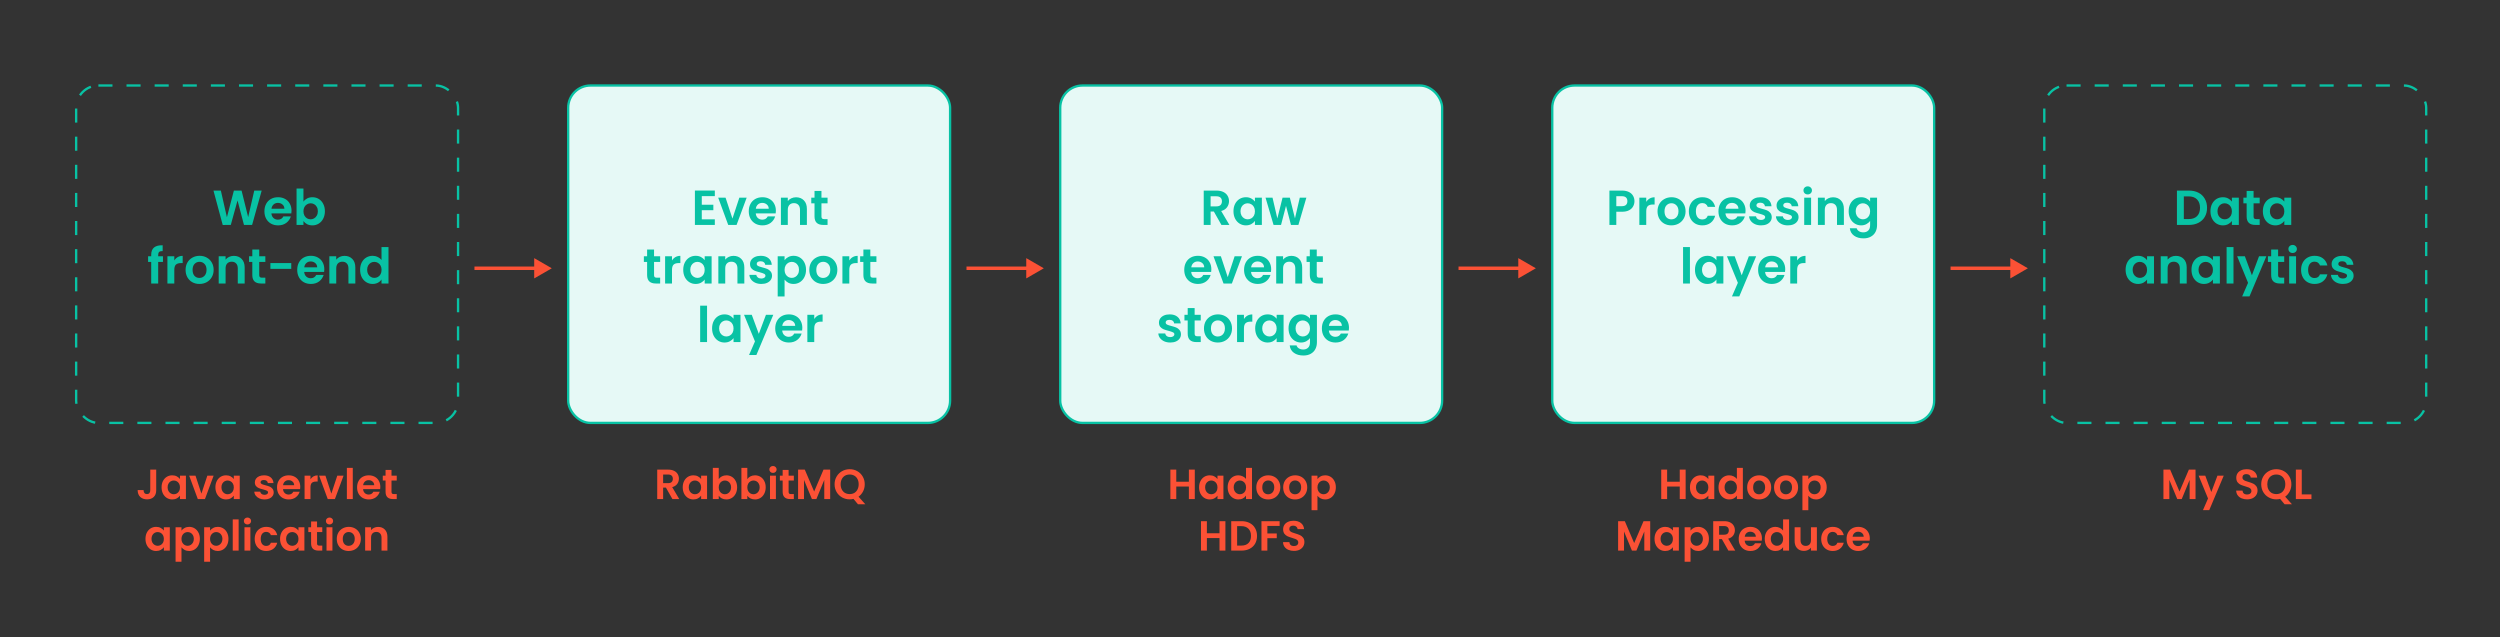 <svg width="1067" height="272" viewBox="0 0 1067 272" fill="none" xmlns="http://www.w3.org/2000/svg">
<rect x="0" y="0" width="1067" height="272" fill="#333333" stroke="none"/>
<rect x="32.5" y="36.5" width="163" height="144" rx="9.5" stroke="#08C2A4" stroke-dasharray="6 6"/>
<rect x="242.5" y="36.5" width="163" height="144" rx="9.5" fill="#E6F9F6" stroke="#08C2A4"/>
<path d="M111.689 81.342L107.594 96H104.129L101.378 85.563L98.501 96L95.057 96.021L91.109 81.342H94.259L96.842 92.724L99.824 81.342H103.1L105.914 92.661L108.518 81.342H111.689ZM124.424 89.931C124.424 90.351 124.396 90.729 124.34 91.065H115.835C115.905 91.905 116.199 92.563 116.717 93.039C117.235 93.515 117.872 93.753 118.628 93.753C119.72 93.753 120.497 93.284 120.959 92.346H124.13C123.794 93.466 123.15 94.39 122.198 95.118C121.246 95.832 120.077 96.189 118.691 96.189C117.571 96.189 116.563 95.944 115.667 95.454C114.785 94.95 114.092 94.243 113.588 93.333C113.098 92.423 112.853 91.373 112.853 90.183C112.853 88.979 113.098 87.922 113.588 87.012C114.078 86.102 114.764 85.402 115.646 84.912C116.528 84.422 117.543 84.177 118.691 84.177C119.797 84.177 120.784 84.415 121.652 84.891C122.534 85.367 123.213 86.046 123.689 86.928C124.179 87.796 124.424 88.797 124.424 89.931ZM121.379 89.091C121.365 88.335 121.092 87.733 120.56 87.285C120.028 86.823 119.377 86.592 118.607 86.592C117.879 86.592 117.263 86.816 116.759 87.264C116.269 87.698 115.968 88.307 115.856 89.091H121.379ZM129.51 86.067C129.888 85.507 130.406 85.052 131.064 84.702C131.736 84.352 132.499 84.177 133.353 84.177C134.347 84.177 135.243 84.422 136.041 84.912C136.853 85.402 137.49 86.102 137.952 87.012C138.428 87.908 138.666 88.951 138.666 90.141C138.666 91.331 138.428 92.388 137.952 93.312C137.49 94.222 136.853 94.929 136.041 95.433C135.243 95.937 134.347 96.189 133.353 96.189C132.485 96.189 131.722 96.021 131.064 95.685C130.42 95.335 129.902 94.887 129.51 94.341V96H126.57V80.46H129.51V86.067ZM135.663 90.141C135.663 89.441 135.516 88.839 135.222 88.335C134.942 87.817 134.564 87.425 134.088 87.159C133.626 86.893 133.122 86.76 132.576 86.76C132.044 86.76 131.54 86.9 131.064 87.18C130.602 87.446 130.224 87.838 129.93 88.356C129.65 88.874 129.51 89.483 129.51 90.183C129.51 90.883 129.65 91.492 129.93 92.01C130.224 92.528 130.602 92.927 131.064 93.207C131.54 93.473 132.044 93.606 132.576 93.606C133.122 93.606 133.626 93.466 134.088 93.186C134.564 92.906 134.942 92.507 135.222 91.989C135.516 91.471 135.663 90.855 135.663 90.141ZM69.55 111.781H67.513V121H64.531V111.781H63.208V109.366H64.531V108.778C64.531 107.35 64.937 106.3 65.749 105.628C66.561 104.956 67.786 104.641 69.424 104.683V107.161C68.71 107.147 68.213 107.266 67.933 107.518C67.653 107.77 67.513 108.225 67.513 108.883V109.366H69.55V111.781ZM74.395 111.172C74.773 110.556 75.263 110.073 75.865 109.723C76.481 109.373 77.181 109.198 77.965 109.198V112.285H77.188C76.264 112.285 75.564 112.502 75.088 112.936C74.626 113.37 74.395 114.126 74.395 115.204V121H71.455V109.366H74.395V111.172ZM85.111 121.189C83.991 121.189 82.983 120.944 82.087 120.454C81.191 119.95 80.484 119.243 79.966 118.333C79.462 117.423 79.21 116.373 79.21 115.183C79.21 113.993 79.469 112.943 79.987 112.033C80.519 111.123 81.24 110.423 82.15 109.933C83.06 109.429 84.075 109.177 85.195 109.177C86.315 109.177 87.33 109.429 88.24 109.933C89.15 110.423 89.864 111.123 90.382 112.033C90.914 112.943 91.18 113.993 91.18 115.183C91.18 116.373 90.907 117.423 90.361 118.333C89.829 119.243 89.101 119.95 88.177 120.454C87.267 120.944 86.245 121.189 85.111 121.189ZM85.111 118.627C85.643 118.627 86.14 118.501 86.602 118.249C87.078 117.983 87.456 117.591 87.736 117.073C88.016 116.555 88.156 115.925 88.156 115.183C88.156 114.077 87.862 113.23 87.274 112.642C86.7 112.04 85.993 111.739 85.153 111.739C84.313 111.739 83.606 112.04 83.032 112.642C82.472 113.23 82.192 114.077 82.192 115.183C82.192 116.289 82.465 117.143 83.011 117.745C83.571 118.333 84.271 118.627 85.111 118.627ZM99.784 109.198C101.17 109.198 102.29 109.639 103.144 110.521C103.998 111.389 104.425 112.607 104.425 114.175V121H101.485V114.574C101.485 113.65 101.254 112.943 100.792 112.453C100.33 111.949 99.7 111.697 98.902 111.697C98.09 111.697 97.446 111.949 96.97 112.453C96.508 112.943 96.277 113.65 96.277 114.574V121H93.337V109.366H96.277V110.815C96.669 110.311 97.166 109.919 97.768 109.639C98.384 109.345 99.056 109.198 99.784 109.198ZM110.643 111.781V117.409C110.643 117.801 110.734 118.088 110.916 118.27C111.112 118.438 111.434 118.522 111.882 118.522H113.247V121H111.399C108.921 121 107.682 119.796 107.682 117.388V111.781H106.296V109.366H107.682V106.489H110.643V109.366H113.247V111.781H110.643ZM124.308 112.264V114.742H115.404V112.264H124.308ZM138.42 114.931C138.42 115.351 138.392 115.729 138.336 116.065H129.831C129.901 116.905 130.195 117.563 130.713 118.039C131.231 118.515 131.868 118.753 132.624 118.753C133.716 118.753 134.493 118.284 134.955 117.346H138.126C137.79 118.466 137.146 119.39 136.194 120.118C135.242 120.832 134.073 121.189 132.687 121.189C131.567 121.189 130.559 120.944 129.663 120.454C128.781 119.95 128.088 119.243 127.584 118.333C127.094 117.423 126.849 116.373 126.849 115.183C126.849 113.979 127.094 112.922 127.584 112.012C128.074 111.102 128.76 110.402 129.642 109.912C130.524 109.422 131.539 109.177 132.687 109.177C133.793 109.177 134.78 109.415 135.648 109.891C136.53 110.367 137.209 111.046 137.685 111.928C138.175 112.796 138.42 113.797 138.42 114.931ZM135.375 114.091C135.361 113.335 135.088 112.733 134.556 112.285C134.024 111.823 133.373 111.592 132.603 111.592C131.875 111.592 131.259 111.816 130.755 112.264C130.265 112.698 129.964 113.307 129.852 114.091H135.375ZM147.013 109.198C148.399 109.198 149.519 109.639 150.373 110.521C151.227 111.389 151.654 112.607 151.654 114.175V121H148.714V114.574C148.714 113.65 148.483 112.943 148.021 112.453C147.559 111.949 146.929 111.697 146.131 111.697C145.319 111.697 144.675 111.949 144.199 112.453C143.737 112.943 143.506 113.65 143.506 114.574V121H140.566V109.366H143.506V110.815C143.898 110.311 144.395 109.919 144.997 109.639C145.613 109.345 146.285 109.198 147.013 109.198ZM153.694 115.141C153.694 113.965 153.925 112.922 154.387 112.012C154.863 111.102 155.507 110.402 156.319 109.912C157.131 109.422 158.034 109.177 159.028 109.177C159.784 109.177 160.505 109.345 161.191 109.681C161.877 110.003 162.423 110.437 162.829 110.983V105.46H165.811V121H162.829V119.278C162.465 119.852 161.954 120.314 161.296 120.664C160.638 121.014 159.875 121.189 159.007 121.189C158.027 121.189 157.131 120.937 156.319 120.433C155.507 119.929 154.863 119.222 154.387 118.312C153.925 117.388 153.694 116.331 153.694 115.141ZM162.85 115.183C162.85 114.469 162.71 113.86 162.43 113.356C162.15 112.838 161.772 112.446 161.296 112.18C160.82 111.9 160.309 111.76 159.763 111.76C159.217 111.76 158.713 111.893 158.251 112.159C157.789 112.425 157.411 112.817 157.117 113.335C156.837 113.839 156.697 114.441 156.697 115.141C156.697 115.841 156.837 116.457 157.117 116.989C157.411 117.507 157.789 117.906 158.251 118.186C158.727 118.466 159.231 118.606 159.763 118.606C160.309 118.606 160.82 118.473 161.296 118.207C161.772 117.927 162.15 117.535 162.43 117.031C162.71 116.513 162.85 115.897 162.85 115.183Z" fill="#08C2A4"/>
<path d="M299.522 83.715V87.39H304.457V89.721H299.522V93.606H305.087V96H296.582V81.321H305.087V83.715H299.522ZM312.61 93.291L315.55 84.366H318.679L314.374 96H310.804L306.52 84.366H309.67L312.61 93.291ZM331.145 89.931C331.145 90.351 331.117 90.729 331.061 91.065H322.556C322.626 91.905 322.92 92.563 323.438 93.039C323.956 93.515 324.593 93.753 325.349 93.753C326.441 93.753 327.218 93.284 327.68 92.346H330.851C330.515 93.466 329.871 94.39 328.919 95.118C327.967 95.832 326.798 96.189 325.412 96.189C324.292 96.189 323.284 95.944 322.388 95.454C321.506 94.95 320.813 94.243 320.309 93.333C319.819 92.423 319.574 91.373 319.574 90.183C319.574 88.979 319.819 87.922 320.309 87.012C320.799 86.102 321.485 85.402 322.367 84.912C323.249 84.422 324.264 84.177 325.412 84.177C326.518 84.177 327.505 84.415 328.373 84.891C329.255 85.367 329.934 86.046 330.41 86.928C330.9 87.796 331.145 88.797 331.145 89.931ZM328.1 89.091C328.086 88.335 327.813 87.733 327.281 87.285C326.749 86.823 326.098 86.592 325.328 86.592C324.6 86.592 323.984 86.816 323.48 87.264C322.99 87.698 322.689 88.307 322.577 89.091H328.1ZM339.738 84.198C341.124 84.198 342.244 84.639 343.098 85.521C343.952 86.389 344.379 87.607 344.379 89.175V96H341.439V89.574C341.439 88.65 341.208 87.943 340.746 87.453C340.284 86.949 339.654 86.697 338.856 86.697C338.044 86.697 337.4 86.949 336.924 87.453C336.462 87.943 336.231 88.65 336.231 89.574V96H333.291V84.366H336.231V85.815C336.623 85.311 337.12 84.919 337.722 84.639C338.338 84.345 339.01 84.198 339.738 84.198ZM350.598 86.781V92.409C350.598 92.801 350.689 93.088 350.871 93.27C351.067 93.438 351.389 93.522 351.837 93.522H353.202V96H351.354C348.876 96 347.637 94.796 347.637 92.388V86.781H346.251V84.366H347.637V81.489H350.598V84.366H353.202V86.781H350.598ZM279.148 111.781V117.409C279.148 117.801 279.239 118.088 279.421 118.27C279.617 118.438 279.939 118.522 280.387 118.522H281.752V121H279.904C277.426 121 276.187 119.796 276.187 117.388V111.781H274.801V109.366H276.187V106.489H279.148V109.366H281.752V111.781H279.148ZM286.807 111.172C287.185 110.556 287.675 110.073 288.277 109.723C288.893 109.373 289.593 109.198 290.377 109.198V112.285H289.6C288.676 112.285 287.976 112.502 287.5 112.936C287.038 113.37 286.807 114.126 286.807 115.204V121H283.867V109.366H286.807V111.172ZM291.601 115.141C291.601 113.965 291.832 112.922 292.294 112.012C292.77 111.102 293.407 110.402 294.205 109.912C295.017 109.422 295.92 109.177 296.914 109.177C297.782 109.177 298.538 109.352 299.182 109.702C299.84 110.052 300.365 110.493 300.757 111.025V109.366H303.718V121H300.757V119.299C300.379 119.845 299.854 120.3 299.182 120.664C298.524 121.014 297.761 121.189 296.893 121.189C295.913 121.189 295.017 120.937 294.205 120.433C293.407 119.929 292.77 119.222 292.294 118.312C291.832 117.388 291.601 116.331 291.601 115.141ZM300.757 115.183C300.757 114.469 300.617 113.86 300.337 113.356C300.057 112.838 299.679 112.446 299.203 112.18C298.727 111.9 298.216 111.76 297.67 111.76C297.124 111.76 296.62 111.893 296.158 112.159C295.696 112.425 295.318 112.817 295.024 113.335C294.744 113.839 294.604 114.441 294.604 115.141C294.604 115.841 294.744 116.457 295.024 116.989C295.318 117.507 295.696 117.906 296.158 118.186C296.634 118.466 297.138 118.606 297.67 118.606C298.216 118.606 298.727 118.473 299.203 118.207C299.679 117.927 300.057 117.535 300.337 117.031C300.617 116.513 300.757 115.897 300.757 115.183ZM313.037 109.198C314.423 109.198 315.543 109.639 316.397 110.521C317.251 111.389 317.678 112.607 317.678 114.175V121H314.738V114.574C314.738 113.65 314.507 112.943 314.045 112.453C313.583 111.949 312.953 111.697 312.155 111.697C311.343 111.697 310.699 111.949 310.223 112.453C309.761 112.943 309.53 113.65 309.53 114.574V121H306.59V109.366H309.53V110.815C309.922 110.311 310.419 109.919 311.021 109.639C311.637 109.345 312.309 109.198 313.037 109.198ZM324.925 121.189C323.973 121.189 323.119 121.021 322.363 120.685C321.607 120.335 321.005 119.866 320.557 119.278C320.123 118.69 319.885 118.039 319.843 117.325H322.804C322.86 117.773 323.077 118.144 323.455 118.438C323.847 118.732 324.33 118.879 324.904 118.879C325.464 118.879 325.898 118.767 326.206 118.543C326.528 118.319 326.689 118.032 326.689 117.682C326.689 117.304 326.493 117.024 326.101 116.842C325.723 116.646 325.114 116.436 324.274 116.212C323.406 116.002 322.692 115.785 322.132 115.561C321.586 115.337 321.11 114.994 320.704 114.532C320.312 114.07 320.116 113.447 320.116 112.663C320.116 112.019 320.298 111.431 320.662 110.899C321.04 110.367 321.572 109.947 322.258 109.639C322.958 109.331 323.777 109.177 324.715 109.177C326.101 109.177 327.207 109.527 328.033 110.227C328.859 110.913 329.314 111.844 329.398 113.02H326.584C326.542 112.558 326.346 112.194 325.996 111.928C325.66 111.648 325.205 111.508 324.631 111.508C324.099 111.508 323.686 111.606 323.392 111.802C323.112 111.998 322.972 112.271 322.972 112.621C322.972 113.013 323.168 113.314 323.56 113.524C323.952 113.72 324.561 113.923 325.387 114.133C326.227 114.343 326.92 114.56 327.466 114.784C328.012 115.008 328.481 115.358 328.873 115.834C329.279 116.296 329.489 116.912 329.503 117.682C329.503 118.354 329.314 118.956 328.936 119.488C328.572 120.02 328.04 120.44 327.34 120.748C326.654 121.042 325.849 121.189 324.925 121.189ZM334.857 111.046C335.235 110.514 335.753 110.073 336.411 109.723C337.083 109.359 337.846 109.177 338.7 109.177C339.694 109.177 340.59 109.422 341.388 109.912C342.2 110.402 342.837 111.102 343.299 112.012C343.775 112.908 344.013 113.951 344.013 115.141C344.013 116.331 343.775 117.388 343.299 118.312C342.837 119.222 342.2 119.929 341.388 120.433C340.59 120.937 339.694 121.189 338.7 121.189C337.846 121.189 337.09 121.014 336.432 120.664C335.788 120.314 335.263 119.873 334.857 119.341V126.544H331.917V109.366H334.857V111.046ZM341.01 115.141C341.01 114.441 340.863 113.839 340.569 113.335C340.289 112.817 339.911 112.425 339.435 112.159C338.973 111.893 338.469 111.76 337.923 111.76C337.391 111.76 336.887 111.9 336.411 112.18C335.949 112.446 335.571 112.838 335.277 113.356C334.997 113.874 334.857 114.483 334.857 115.183C334.857 115.883 334.997 116.492 335.277 117.01C335.571 117.528 335.949 117.927 336.411 118.207C336.887 118.473 337.391 118.606 337.923 118.606C338.469 118.606 338.973 118.466 339.435 118.186C339.911 117.906 340.289 117.507 340.569 116.989C340.863 116.471 341.01 115.855 341.01 115.141ZM351.315 121.189C350.195 121.189 349.187 120.944 348.291 120.454C347.395 119.95 346.688 119.243 346.17 118.333C345.666 117.423 345.414 116.373 345.414 115.183C345.414 113.993 345.673 112.943 346.191 112.033C346.723 111.123 347.444 110.423 348.354 109.933C349.264 109.429 350.279 109.177 351.399 109.177C352.519 109.177 353.534 109.429 354.444 109.933C355.354 110.423 356.068 111.123 356.586 112.033C357.118 112.943 357.384 113.993 357.384 115.183C357.384 116.373 357.111 117.423 356.565 118.333C356.033 119.243 355.305 119.95 354.381 120.454C353.471 120.944 352.449 121.189 351.315 121.189ZM351.315 118.627C351.847 118.627 352.344 118.501 352.806 118.249C353.282 117.983 353.66 117.591 353.94 117.073C354.22 116.555 354.36 115.925 354.36 115.183C354.36 114.077 354.066 113.23 353.478 112.642C352.904 112.04 352.197 111.739 351.357 111.739C350.517 111.739 349.81 112.04 349.236 112.642C348.676 113.23 348.396 114.077 348.396 115.183C348.396 116.289 348.669 117.143 349.215 117.745C349.775 118.333 350.475 118.627 351.315 118.627ZM362.481 111.172C362.859 110.556 363.349 110.073 363.951 109.723C364.567 109.373 365.267 109.198 366.051 109.198V112.285H365.274C364.35 112.285 363.65 112.502 363.174 112.936C362.712 113.37 362.481 114.126 362.481 115.204V121H359.541V109.366H362.481V111.172ZM371.454 111.781V117.409C371.454 117.801 371.545 118.088 371.727 118.27C371.923 118.438 372.245 118.522 372.693 118.522H374.058V121H372.21C369.732 121 368.493 119.796 368.493 117.388V111.781H367.107V109.366H368.493V106.489H371.454V109.366H374.058V111.781H371.454ZM301.767 130.46V146H298.827V130.46H301.767ZM303.916 140.141C303.916 138.965 304.147 137.922 304.609 137.012C305.085 136.102 305.722 135.402 306.52 134.912C307.332 134.422 308.235 134.177 309.229 134.177C310.097 134.177 310.853 134.352 311.497 134.702C312.155 135.052 312.68 135.493 313.072 136.025V134.366H316.033V146H313.072V144.299C312.694 144.845 312.169 145.3 311.497 145.664C310.839 146.014 310.076 146.189 309.208 146.189C308.228 146.189 307.332 145.937 306.52 145.433C305.722 144.929 305.085 144.222 304.609 143.312C304.147 142.388 303.916 141.331 303.916 140.141ZM313.072 140.183C313.072 139.469 312.932 138.86 312.652 138.356C312.372 137.838 311.994 137.446 311.518 137.18C311.042 136.9 310.531 136.76 309.985 136.76C309.439 136.76 308.935 136.893 308.473 137.159C308.011 137.425 307.633 137.817 307.339 138.335C307.059 138.839 306.919 139.441 306.919 140.141C306.919 140.841 307.059 141.457 307.339 141.989C307.633 142.507 308.011 142.906 308.473 143.186C308.949 143.466 309.453 143.606 309.985 143.606C310.531 143.606 311.042 143.473 311.518 143.207C311.994 142.927 312.372 142.535 312.652 142.031C312.932 141.513 313.072 140.897 313.072 140.183ZM330.035 134.366L322.832 151.502H319.703L322.223 145.706L317.561 134.366H320.858L323.861 142.493L326.906 134.366H330.035ZM342.434 139.931C342.434 140.351 342.406 140.729 342.35 141.065H333.845C333.915 141.905 334.209 142.563 334.727 143.039C335.245 143.515 335.882 143.753 336.638 143.753C337.73 143.753 338.507 143.284 338.969 142.346H342.14C341.804 143.466 341.16 144.39 340.208 145.118C339.256 145.832 338.087 146.189 336.701 146.189C335.581 146.189 334.573 145.944 333.677 145.454C332.795 144.95 332.102 144.243 331.598 143.333C331.108 142.423 330.863 141.373 330.863 140.183C330.863 138.979 331.108 137.922 331.598 137.012C332.088 136.102 332.774 135.402 333.656 134.912C334.538 134.422 335.553 134.177 336.701 134.177C337.807 134.177 338.794 134.415 339.662 134.891C340.544 135.367 341.223 136.046 341.699 136.928C342.189 137.796 342.434 138.797 342.434 139.931ZM339.389 139.091C339.375 138.335 339.102 137.733 338.57 137.285C338.038 136.823 337.387 136.592 336.617 136.592C335.889 136.592 335.273 136.816 334.769 137.264C334.279 137.698 333.978 138.307 333.866 139.091H339.389ZM347.52 136.172C347.898 135.556 348.388 135.073 348.99 134.723C349.606 134.373 350.306 134.198 351.09 134.198V137.285H350.313C349.389 137.285 348.689 137.502 348.213 137.936C347.751 138.37 347.52 139.126 347.52 140.204V146H344.58V134.366H347.52V136.172Z" fill="#08C2A4"/>
<rect x="662.5" y="36.5" width="163" height="144" rx="9.5" fill="#E6F9F6" stroke="#08C2A4"/>
<path d="M697.588 85.878C697.588 86.662 697.399 87.397 697.021 88.083C696.657 88.769 696.076 89.322 695.278 89.742C694.494 90.162 693.5 90.372 692.296 90.372H689.839V96H686.899V81.342H692.296C693.43 81.342 694.396 81.538 695.194 81.93C695.992 82.322 696.587 82.861 696.979 83.547C697.385 84.233 697.588 85.01 697.588 85.878ZM692.17 87.999C692.982 87.999 693.584 87.817 693.976 87.453C694.368 87.075 694.564 86.55 694.564 85.878C694.564 84.45 693.766 83.736 692.17 83.736H689.839V87.999H692.17ZM702.616 86.172C702.994 85.556 703.484 85.073 704.086 84.723C704.702 84.373 705.402 84.198 706.186 84.198V87.285H705.409C704.485 87.285 703.785 87.502 703.309 87.936C702.847 88.37 702.616 89.126 702.616 90.204V96H699.676V84.366H702.616V86.172ZM713.332 96.189C712.212 96.189 711.204 95.944 710.308 95.454C709.412 94.95 708.705 94.243 708.187 93.333C707.683 92.423 707.431 91.373 707.431 90.183C707.431 88.993 707.69 87.943 708.208 87.033C708.74 86.123 709.461 85.423 710.371 84.933C711.281 84.429 712.296 84.177 713.416 84.177C714.536 84.177 715.551 84.429 716.461 84.933C717.371 85.423 718.085 86.123 718.603 87.033C719.135 87.943 719.401 88.993 719.401 90.183C719.401 91.373 719.128 92.423 718.582 93.333C718.05 94.243 717.322 94.95 716.398 95.454C715.488 95.944 714.466 96.189 713.332 96.189ZM713.332 93.627C713.864 93.627 714.361 93.501 714.823 93.249C715.299 92.983 715.677 92.591 715.957 92.073C716.237 91.555 716.377 90.925 716.377 90.183C716.377 89.077 716.083 88.23 715.495 87.642C714.921 87.04 714.214 86.739 713.374 86.739C712.534 86.739 711.827 87.04 711.253 87.642C710.693 88.23 710.413 89.077 710.413 90.183C710.413 91.289 710.686 92.143 711.232 92.745C711.792 93.333 712.492 93.627 713.332 93.627ZM720.801 90.183C720.801 88.979 721.046 87.929 721.536 87.033C722.026 86.123 722.705 85.423 723.573 84.933C724.441 84.429 725.435 84.177 726.555 84.177C727.997 84.177 729.187 84.541 730.125 85.269C731.077 85.983 731.714 86.991 732.036 88.293H728.865C728.697 87.789 728.41 87.397 728.004 87.117C727.612 86.823 727.122 86.676 726.534 86.676C725.694 86.676 725.029 86.984 724.539 87.6C724.049 88.202 723.804 89.063 723.804 90.183C723.804 91.289 724.049 92.15 724.539 92.766C725.029 93.368 725.694 93.669 726.534 93.669C727.724 93.669 728.501 93.137 728.865 92.073H732.036C731.714 93.333 731.077 94.334 730.125 95.076C729.173 95.818 727.983 96.189 726.555 96.189C725.435 96.189 724.441 95.944 723.573 95.454C722.705 94.95 722.026 94.25 721.536 93.354C721.046 92.444 720.801 91.387 720.801 90.183ZM745.005 89.931C745.005 90.351 744.977 90.729 744.921 91.065H736.416C736.486 91.905 736.78 92.563 737.298 93.039C737.816 93.515 738.453 93.753 739.209 93.753C740.301 93.753 741.078 93.284 741.54 92.346H744.711C744.375 93.466 743.731 94.39 742.779 95.118C741.827 95.832 740.658 96.189 739.272 96.189C738.152 96.189 737.144 95.944 736.248 95.454C735.366 94.95 734.673 94.243 734.169 93.333C733.679 92.423 733.434 91.373 733.434 90.183C733.434 88.979 733.679 87.922 734.169 87.012C734.659 86.102 735.345 85.402 736.227 84.912C737.109 84.422 738.124 84.177 739.272 84.177C740.378 84.177 741.365 84.415 742.233 84.891C743.115 85.367 743.794 86.046 744.27 86.928C744.76 87.796 745.005 88.797 745.005 89.931ZM741.96 89.091C741.946 88.335 741.673 87.733 741.141 87.285C740.609 86.823 739.958 86.592 739.188 86.592C738.46 86.592 737.844 86.816 737.34 87.264C736.85 87.698 736.549 88.307 736.437 89.091H741.96ZM751.603 96.189C750.651 96.189 749.797 96.021 749.041 95.685C748.285 95.335 747.683 94.866 747.235 94.278C746.801 93.69 746.563 93.039 746.521 92.325H749.482C749.538 92.773 749.755 93.144 750.133 93.438C750.525 93.732 751.008 93.879 751.582 93.879C752.142 93.879 752.576 93.767 752.884 93.543C753.206 93.319 753.367 93.032 753.367 92.682C753.367 92.304 753.171 92.024 752.779 91.842C752.401 91.646 751.792 91.436 750.952 91.212C750.084 91.002 749.37 90.785 748.81 90.561C748.264 90.337 747.788 89.994 747.382 89.532C746.99 89.07 746.794 88.447 746.794 87.663C746.794 87.019 746.976 86.431 747.34 85.899C747.718 85.367 748.25 84.947 748.936 84.639C749.636 84.331 750.455 84.177 751.393 84.177C752.779 84.177 753.885 84.527 754.711 85.227C755.537 85.913 755.992 86.844 756.076 88.02H753.262C753.22 87.558 753.024 87.194 752.674 86.928C752.338 86.648 751.883 86.508 751.309 86.508C750.777 86.508 750.364 86.606 750.07 86.802C749.79 86.998 749.65 87.271 749.65 87.621C749.65 88.013 749.846 88.314 750.238 88.524C750.63 88.72 751.239 88.923 752.065 89.133C752.905 89.343 753.598 89.56 754.144 89.784C754.69 90.008 755.159 90.358 755.551 90.834C755.957 91.296 756.167 91.912 756.181 92.682C756.181 93.354 755.992 93.956 755.614 94.488C755.25 95.02 754.718 95.44 754.018 95.748C753.332 96.042 752.527 96.189 751.603 96.189ZM763.047 96.189C762.095 96.189 761.241 96.021 760.485 95.685C759.729 95.335 759.127 94.866 758.679 94.278C758.245 93.69 758.007 93.039 757.965 92.325H760.926C760.982 92.773 761.199 93.144 761.577 93.438C761.969 93.732 762.452 93.879 763.026 93.879C763.586 93.879 764.02 93.767 764.328 93.543C764.65 93.319 764.811 93.032 764.811 92.682C764.811 92.304 764.615 92.024 764.223 91.842C763.845 91.646 763.236 91.436 762.396 91.212C761.528 91.002 760.814 90.785 760.254 90.561C759.708 90.337 759.232 89.994 758.826 89.532C758.434 89.07 758.238 88.447 758.238 87.663C758.238 87.019 758.42 86.431 758.784 85.899C759.162 85.367 759.694 84.947 760.38 84.639C761.08 84.331 761.899 84.177 762.837 84.177C764.223 84.177 765.329 84.527 766.155 85.227C766.981 85.913 767.436 86.844 767.52 88.02H764.706C764.664 87.558 764.468 87.194 764.118 86.928C763.782 86.648 763.327 86.508 762.753 86.508C762.221 86.508 761.808 86.606 761.514 86.802C761.234 86.998 761.094 87.271 761.094 87.621C761.094 88.013 761.29 88.314 761.682 88.524C762.074 88.72 762.683 88.923 763.509 89.133C764.349 89.343 765.042 89.56 765.588 89.784C766.134 90.008 766.603 90.358 766.995 90.834C767.401 91.296 767.611 91.912 767.625 92.682C767.625 93.354 767.436 93.956 767.058 94.488C766.694 95.02 766.162 95.44 765.462 95.748C764.776 96.042 763.971 96.189 763.047 96.189ZM771.529 82.98C771.011 82.98 770.577 82.819 770.227 82.497C769.891 82.161 769.723 81.748 769.723 81.258C769.723 80.768 769.891 80.362 770.227 80.04C770.577 79.704 771.011 79.536 771.529 79.536C772.047 79.536 772.474 79.704 772.81 80.04C773.16 80.362 773.335 80.768 773.335 81.258C773.335 81.748 773.16 82.161 772.81 82.497C772.474 82.819 772.047 82.98 771.529 82.98ZM772.978 84.366V96H770.038V84.366H772.978ZM782.33 84.198C783.716 84.198 784.836 84.639 785.69 85.521C786.544 86.389 786.971 87.607 786.971 89.175V96H784.031V89.574C784.031 88.65 783.8 87.943 783.338 87.453C782.876 86.949 782.246 86.697 781.448 86.697C780.636 86.697 779.992 86.949 779.516 87.453C779.054 87.943 778.823 88.65 778.823 89.574V96H775.883V84.366H778.823V85.815C779.215 85.311 779.712 84.919 780.314 84.639C780.93 84.345 781.602 84.198 782.33 84.198ZM794.323 84.177C795.191 84.177 795.954 84.352 796.612 84.702C797.27 85.038 797.788 85.479 798.166 86.025V84.366H801.127V96.084C801.127 97.162 800.91 98.121 800.476 98.961C800.042 99.815 799.391 100.487 798.523 100.977C797.655 101.481 796.605 101.733 795.373 101.733C793.721 101.733 792.363 101.348 791.299 100.578C790.249 99.808 789.654 98.758 789.514 97.428H792.433C792.587 97.96 792.916 98.38 793.42 98.688C793.938 99.01 794.561 99.171 795.289 99.171C796.143 99.171 796.836 98.912 797.368 98.394C797.9 97.89 798.166 97.12 798.166 96.084V94.278C797.788 94.824 797.263 95.279 796.591 95.643C795.933 96.007 795.177 96.189 794.323 96.189C793.343 96.189 792.447 95.937 791.635 95.433C790.823 94.929 790.179 94.222 789.703 93.312C789.241 92.388 789.01 91.331 789.01 90.141C789.01 88.965 789.241 87.922 789.703 87.012C790.179 86.102 790.816 85.402 791.614 84.912C792.426 84.422 793.329 84.177 794.323 84.177ZM798.166 90.183C798.166 89.469 798.026 88.86 797.746 88.356C797.466 87.838 797.088 87.446 796.612 87.18C796.136 86.9 795.625 86.76 795.079 86.76C794.533 86.76 794.029 86.893 793.567 87.159C793.105 87.425 792.727 87.817 792.433 88.335C792.153 88.839 792.013 89.441 792.013 90.141C792.013 90.841 792.153 91.457 792.433 91.989C792.727 92.507 793.105 92.906 793.567 93.186C794.043 93.466 794.547 93.606 795.079 93.606C795.625 93.606 796.136 93.473 796.612 93.207C797.088 92.927 797.466 92.535 797.746 92.031C798.026 91.513 798.166 90.897 798.166 90.183ZM721.267 105.46V121H718.327V105.46H721.267ZM723.416 115.141C723.416 113.965 723.647 112.922 724.109 112.012C724.585 111.102 725.222 110.402 726.02 109.912C726.832 109.422 727.735 109.177 728.729 109.177C729.597 109.177 730.353 109.352 730.997 109.702C731.655 110.052 732.18 110.493 732.572 111.025V109.366H735.533V121H732.572V119.299C732.194 119.845 731.669 120.3 730.997 120.664C730.339 121.014 729.576 121.189 728.708 121.189C727.728 121.189 726.832 120.937 726.02 120.433C725.222 119.929 724.585 119.222 724.109 118.312C723.647 117.388 723.416 116.331 723.416 115.141ZM732.572 115.183C732.572 114.469 732.432 113.86 732.152 113.356C731.872 112.838 731.494 112.446 731.018 112.18C730.542 111.9 730.031 111.76 729.485 111.76C728.939 111.76 728.435 111.893 727.973 112.159C727.511 112.425 727.133 112.817 726.839 113.335C726.559 113.839 726.419 114.441 726.419 115.141C726.419 115.841 726.559 116.457 726.839 116.989C727.133 117.507 727.511 117.906 727.973 118.186C728.449 118.466 728.953 118.606 729.485 118.606C730.031 118.606 730.542 118.473 731.018 118.207C731.494 117.927 731.872 117.535 732.152 117.031C732.432 116.513 732.572 115.897 732.572 115.183ZM749.535 109.366L742.332 126.502H739.203L741.723 120.706L737.061 109.366H740.358L743.361 117.493L746.406 109.366H749.535ZM761.934 114.931C761.934 115.351 761.906 115.729 761.85 116.065H753.345C753.415 116.905 753.709 117.563 754.227 118.039C754.745 118.515 755.382 118.753 756.138 118.753C757.23 118.753 758.007 118.284 758.469 117.346H761.64C761.304 118.466 760.66 119.39 759.708 120.118C758.756 120.832 757.587 121.189 756.201 121.189C755.081 121.189 754.073 120.944 753.177 120.454C752.295 119.95 751.602 119.243 751.098 118.333C750.608 117.423 750.363 116.373 750.363 115.183C750.363 113.979 750.608 112.922 751.098 112.012C751.588 111.102 752.274 110.402 753.156 109.912C754.038 109.422 755.053 109.177 756.201 109.177C757.307 109.177 758.294 109.415 759.162 109.891C760.044 110.367 760.723 111.046 761.199 111.928C761.689 112.796 761.934 113.797 761.934 114.931ZM758.889 114.091C758.875 113.335 758.602 112.733 758.07 112.285C757.538 111.823 756.887 111.592 756.117 111.592C755.389 111.592 754.773 111.816 754.269 112.264C753.779 112.698 753.478 113.307 753.366 114.091H758.889ZM767.02 111.172C767.398 110.556 767.888 110.073 768.49 109.723C769.106 109.373 769.806 109.198 770.59 109.198V112.285H769.813C768.889 112.285 768.189 112.502 767.713 112.936C767.251 113.37 767.02 114.126 767.02 115.204V121H764.08V109.366H767.02V111.172Z" fill="#08C2A4"/>
<rect x="872.5" y="36.5" width="163" height="144" rx="9.5" stroke="#08C2A4" stroke-dasharray="6 6"/>
<path d="M934.241 81.342C935.781 81.342 937.132 81.643 938.294 82.245C939.47 82.847 940.373 83.708 941.003 84.828C941.647 85.934 941.969 87.222 941.969 88.692C941.969 90.162 941.647 91.45 941.003 92.556C940.373 93.648 939.47 94.495 938.294 95.097C937.132 95.699 935.781 96 934.241 96H929.117V81.342H934.241ZM934.136 93.501C935.676 93.501 936.866 93.081 937.706 92.241C938.546 91.401 938.966 90.218 938.966 88.692C938.966 87.166 938.546 85.976 937.706 85.122C936.866 84.254 935.676 83.82 934.136 83.82H932.057V93.501H934.136ZM943.414 90.141C943.414 88.965 943.645 87.922 944.107 87.012C944.583 86.102 945.22 85.402 946.018 84.912C946.83 84.422 947.733 84.177 948.727 84.177C949.595 84.177 950.351 84.352 950.995 84.702C951.653 85.052 952.178 85.493 952.57 86.025V84.366H955.531V96H952.57V94.299C952.192 94.845 951.667 95.3 950.995 95.664C950.337 96.014 949.574 96.189 948.706 96.189C947.726 96.189 946.83 95.937 946.018 95.433C945.22 94.929 944.583 94.222 944.107 93.312C943.645 92.388 943.414 91.331 943.414 90.141ZM952.57 90.183C952.57 89.469 952.43 88.86 952.15 88.356C951.87 87.838 951.492 87.446 951.016 87.18C950.54 86.9 950.029 86.76 949.483 86.76C948.937 86.76 948.433 86.893 947.971 87.159C947.509 87.425 947.131 87.817 946.837 88.335C946.557 88.839 946.417 89.441 946.417 90.141C946.417 90.841 946.557 91.457 946.837 91.989C947.131 92.507 947.509 92.906 947.971 93.186C948.447 93.466 948.951 93.606 949.483 93.606C950.029 93.606 950.54 93.473 951.016 93.207C951.492 92.927 951.87 92.535 952.15 92.031C952.43 91.513 952.57 90.897 952.57 90.183ZM961.826 86.781V92.409C961.826 92.801 961.917 93.088 962.099 93.27C962.295 93.438 962.617 93.522 963.065 93.522H964.43V96H962.582C960.104 96 958.865 94.796 958.865 92.388V86.781H957.479V84.366H958.865V81.489H961.826V84.366H964.43V86.781H961.826ZM965.788 90.141C965.788 88.965 966.019 87.922 966.481 87.012C966.957 86.102 967.594 85.402 968.392 84.912C969.204 84.422 970.107 84.177 971.101 84.177C971.969 84.177 972.725 84.352 973.369 84.702C974.027 85.052 974.552 85.493 974.944 86.025V84.366H977.905V96H974.944V94.299C974.566 94.845 974.041 95.3 973.369 95.664C972.711 96.014 971.948 96.189 971.08 96.189C970.1 96.189 969.204 95.937 968.392 95.433C967.594 94.929 966.957 94.222 966.481 93.312C966.019 92.388 965.788 91.331 965.788 90.141ZM974.944 90.183C974.944 89.469 974.804 88.86 974.524 88.356C974.244 87.838 973.866 87.446 973.39 87.18C972.914 86.9 972.403 86.76 971.857 86.76C971.311 86.76 970.807 86.893 970.345 87.159C969.883 87.425 969.505 87.817 969.211 88.335C968.931 88.839 968.791 89.441 968.791 90.141C968.791 90.841 968.931 91.457 969.211 91.989C969.505 92.507 969.883 92.906 970.345 93.186C970.821 93.466 971.325 93.606 971.857 93.606C972.403 93.606 972.914 93.473 973.39 93.207C973.866 92.927 974.244 92.535 974.524 92.031C974.804 91.513 974.944 90.897 974.944 90.183ZM907.208 115.141C907.208 113.965 907.439 112.922 907.901 112.012C908.377 111.102 909.014 110.402 909.812 109.912C910.624 109.422 911.527 109.177 912.521 109.177C913.389 109.177 914.145 109.352 914.789 109.702C915.447 110.052 915.972 110.493 916.364 111.025V109.366H919.325V121H916.364V119.299C915.986 119.845 915.461 120.3 914.789 120.664C914.131 121.014 913.368 121.189 912.5 121.189C911.52 121.189 910.624 120.937 909.812 120.433C909.014 119.929 908.377 119.222 907.901 118.312C907.439 117.388 907.208 116.331 907.208 115.141ZM916.364 115.183C916.364 114.469 916.224 113.86 915.944 113.356C915.664 112.838 915.286 112.446 914.81 112.18C914.334 111.9 913.823 111.76 913.277 111.76C912.731 111.76 912.227 111.893 911.765 112.159C911.303 112.425 910.925 112.817 910.631 113.335C910.351 113.839 910.211 114.441 910.211 115.141C910.211 115.841 910.351 116.457 910.631 116.989C910.925 117.507 911.303 117.906 911.765 118.186C912.241 118.466 912.745 118.606 913.277 118.606C913.823 118.606 914.334 118.473 914.81 118.207C915.286 117.927 915.664 117.535 915.944 117.031C916.224 116.513 916.364 115.897 916.364 115.183ZM928.643 109.198C930.029 109.198 931.149 109.639 932.003 110.521C932.857 111.389 933.284 112.607 933.284 114.175V121H930.344V114.574C930.344 113.65 930.113 112.943 929.651 112.453C929.189 111.949 928.559 111.697 927.761 111.697C926.949 111.697 926.305 111.949 925.829 112.453C925.367 112.943 925.136 113.65 925.136 114.574V121H922.196V109.366H925.136V110.815C925.528 110.311 926.025 109.919 926.627 109.639C927.243 109.345 927.915 109.198 928.643 109.198ZM935.324 115.141C935.324 113.965 935.555 112.922 936.017 112.012C936.493 111.102 937.13 110.402 937.928 109.912C938.74 109.422 939.643 109.177 940.637 109.177C941.505 109.177 942.261 109.352 942.905 109.702C943.563 110.052 944.088 110.493 944.48 111.025V109.366H947.441V121H944.48V119.299C944.102 119.845 943.577 120.3 942.905 120.664C942.247 121.014 941.484 121.189 940.616 121.189C939.636 121.189 938.74 120.937 937.928 120.433C937.13 119.929 936.493 119.222 936.017 118.312C935.555 117.388 935.324 116.331 935.324 115.141ZM944.48 115.183C944.48 114.469 944.34 113.86 944.06 113.356C943.78 112.838 943.402 112.446 942.926 112.18C942.45 111.9 941.939 111.76 941.393 111.76C940.847 111.76 940.343 111.893 939.881 112.159C939.419 112.425 939.041 112.817 938.747 113.335C938.467 113.839 938.327 114.441 938.327 115.141C938.327 115.841 938.467 116.457 938.747 116.989C939.041 117.507 939.419 117.906 939.881 118.186C940.357 118.466 940.861 118.606 941.393 118.606C941.939 118.606 942.45 118.473 942.926 118.207C943.402 117.927 943.78 117.535 944.06 117.031C944.34 116.513 944.48 115.897 944.48 115.183ZM953.252 105.46V121H950.312V105.46H953.252ZM967.287 109.366L960.084 126.502H956.955L959.475 120.706L954.813 109.366H958.11L961.113 117.493L964.158 109.366H967.287ZM972.295 111.781V117.409C972.295 117.801 972.386 118.088 972.568 118.27C972.764 118.438 973.086 118.522 973.534 118.522H974.899V121H973.051C970.573 121 969.334 119.796 969.334 117.388V111.781H967.948V109.366H969.334V106.489H972.295V109.366H974.899V111.781H972.295ZM978.504 107.98C977.986 107.98 977.552 107.819 977.202 107.497C976.866 107.161 976.698 106.748 976.698 106.258C976.698 105.768 976.866 105.362 977.202 105.04C977.552 104.704 977.986 104.536 978.504 104.536C979.022 104.536 979.449 104.704 979.785 105.04C980.135 105.362 980.31 105.768 980.31 106.258C980.31 106.748 980.135 107.161 979.785 107.497C979.449 107.819 979.022 107.98 978.504 107.98ZM979.953 109.366V121H977.013V109.366H979.953ZM982.102 115.183C982.102 113.979 982.347 112.929 982.837 112.033C983.327 111.123 984.006 110.423 984.874 109.933C985.742 109.429 986.736 109.177 987.856 109.177C989.298 109.177 990.488 109.541 991.426 110.269C992.378 110.983 993.015 111.991 993.337 113.293H990.166C989.998 112.789 989.711 112.397 989.305 112.117C988.913 111.823 988.423 111.676 987.835 111.676C986.995 111.676 986.33 111.984 985.84 112.6C985.35 113.202 985.105 114.063 985.105 115.183C985.105 116.289 985.35 117.15 985.84 117.766C986.33 118.368 986.995 118.669 987.835 118.669C989.025 118.669 989.802 118.137 990.166 117.073H993.337C993.015 118.333 992.378 119.334 991.426 120.076C990.474 120.818 989.284 121.189 987.856 121.189C986.736 121.189 985.742 120.944 984.874 120.454C984.006 119.95 983.327 119.25 982.837 118.354C982.347 117.444 982.102 116.387 982.102 115.183ZM999.943 121.189C998.991 121.189 998.137 121.021 997.381 120.685C996.625 120.335 996.023 119.866 995.575 119.278C995.141 118.69 994.903 118.039 994.861 117.325H997.822C997.878 117.773 998.095 118.144 998.473 118.438C998.865 118.732 999.348 118.879 999.922 118.879C1000.48 118.879 1000.92 118.767 1001.22 118.543C1001.55 118.319 1001.71 118.032 1001.71 117.682C1001.71 117.304 1001.51 117.024 1001.12 116.842C1000.74 116.646 1000.13 116.436 999.292 116.212C998.424 116.002 997.71 115.785 997.15 115.561C996.604 115.337 996.128 114.994 995.722 114.532C995.33 114.07 995.134 113.447 995.134 112.663C995.134 112.019 995.316 111.431 995.68 110.899C996.058 110.367 996.59 109.947 997.276 109.639C997.976 109.331 998.795 109.177 999.733 109.177C1001.12 109.177 1002.22 109.527 1003.05 110.227C1003.88 110.913 1004.33 111.844 1004.42 113.02H1001.6C1001.56 112.558 1001.36 112.194 1001.01 111.928C1000.68 111.648 1000.22 111.508 999.649 111.508C999.117 111.508 998.704 111.606 998.41 111.802C998.13 111.998 997.99 112.271 997.99 112.621C997.99 113.013 998.186 113.314 998.578 113.524C998.97 113.72 999.579 113.923 1000.4 114.133C1001.24 114.343 1001.94 114.56 1002.48 114.784C1003.03 115.008 1003.5 115.358 1003.89 115.834C1004.3 116.296 1004.51 116.912 1004.52 117.682C1004.52 118.354 1004.33 118.956 1003.95 119.488C1003.59 120.02 1003.06 120.44 1002.36 120.748C1001.67 121.042 1000.87 121.189 999.943 121.189Z" fill="#08C2A4"/>
<rect x="452.5" y="36.5" width="163" height="144" rx="9.5" fill="#E6F9F6" stroke="#08C2A4"/>
<path d="M521.307 96L518.073 90.288H516.687V96H513.747V81.342H519.249C520.383 81.342 521.349 81.545 522.147 81.951C522.945 82.343 523.54 82.882 523.932 83.568C524.338 84.24 524.541 84.996 524.541 85.836C524.541 86.802 524.261 87.677 523.701 88.461C523.141 89.231 522.308 89.763 521.202 90.057L524.709 96H521.307ZM516.687 88.083H519.144C519.942 88.083 520.537 87.894 520.929 87.516C521.321 87.124 521.517 86.585 521.517 85.899C521.517 85.227 521.321 84.709 520.929 84.345C520.537 83.967 519.942 83.778 519.144 83.778H516.687V88.083ZM526.444 90.141C526.444 88.965 526.675 87.922 527.137 87.012C527.613 86.102 528.25 85.402 529.048 84.912C529.86 84.422 530.763 84.177 531.757 84.177C532.625 84.177 533.381 84.352 534.025 84.702C534.683 85.052 535.208 85.493 535.6 86.025V84.366H538.561V96H535.6V94.299C535.222 94.845 534.697 95.3 534.025 95.664C533.367 96.014 532.604 96.189 531.736 96.189C530.756 96.189 529.86 95.937 529.048 95.433C528.25 94.929 527.613 94.222 527.137 93.312C526.675 92.388 526.444 91.331 526.444 90.141ZM535.6 90.183C535.6 89.469 535.46 88.86 535.18 88.356C534.9 87.838 534.522 87.446 534.046 87.18C533.57 86.9 533.059 86.76 532.513 86.76C531.967 86.76 531.463 86.893 531.001 87.159C530.539 87.425 530.161 87.817 529.867 88.335C529.587 88.839 529.447 89.441 529.447 90.141C529.447 90.841 529.587 91.457 529.867 91.989C530.161 92.507 530.539 92.906 531.001 93.186C531.477 93.466 531.981 93.606 532.513 93.606C533.059 93.606 533.57 93.473 534.046 93.207C534.522 92.927 534.9 92.535 535.18 92.031C535.46 91.513 535.6 90.897 535.6 90.183ZM557.56 84.366L554.158 96H550.987L548.866 87.873L546.745 96H543.553L540.13 84.366H543.112L545.17 93.228L547.396 84.366H550.504L552.688 93.207L554.746 84.366H557.56ZM517.005 114.931C517.005 115.351 516.977 115.729 516.921 116.065H508.416C508.486 116.905 508.78 117.563 509.298 118.039C509.816 118.515 510.453 118.753 511.209 118.753C512.301 118.753 513.078 118.284 513.54 117.346H516.711C516.375 118.466 515.731 119.39 514.779 120.118C513.827 120.832 512.658 121.189 511.272 121.189C510.152 121.189 509.144 120.944 508.248 120.454C507.366 119.95 506.673 119.243 506.169 118.333C505.679 117.423 505.434 116.373 505.434 115.183C505.434 113.979 505.679 112.922 506.169 112.012C506.659 111.102 507.345 110.402 508.227 109.912C509.109 109.422 510.124 109.177 511.272 109.177C512.378 109.177 513.365 109.415 514.233 109.891C515.115 110.367 515.794 111.046 516.27 111.928C516.76 112.796 517.005 113.797 517.005 114.931ZM513.96 114.091C513.946 113.335 513.673 112.733 513.141 112.285C512.609 111.823 511.958 111.592 511.188 111.592C510.46 111.592 509.844 111.816 509.34 112.264C508.85 112.698 508.549 113.307 508.437 114.091H513.96ZM524.002 118.291L526.942 109.366H530.071L525.766 121H522.196L517.912 109.366H521.062L524.002 118.291ZM542.537 114.931C542.537 115.351 542.509 115.729 542.453 116.065H533.948C534.018 116.905 534.312 117.563 534.83 118.039C535.348 118.515 535.985 118.753 536.741 118.753C537.833 118.753 538.61 118.284 539.072 117.346H542.243C541.907 118.466 541.263 119.39 540.311 120.118C539.359 120.832 538.19 121.189 536.804 121.189C535.684 121.189 534.676 120.944 533.78 120.454C532.898 119.95 532.205 119.243 531.701 118.333C531.211 117.423 530.966 116.373 530.966 115.183C530.966 113.979 531.211 112.922 531.701 112.012C532.191 111.102 532.877 110.402 533.759 109.912C534.641 109.422 535.656 109.177 536.804 109.177C537.91 109.177 538.897 109.415 539.765 109.891C540.647 110.367 541.326 111.046 541.802 111.928C542.292 112.796 542.537 113.797 542.537 114.931ZM539.492 114.091C539.478 113.335 539.205 112.733 538.673 112.285C538.141 111.823 537.49 111.592 536.72 111.592C535.992 111.592 535.376 111.816 534.872 112.264C534.382 112.698 534.081 113.307 533.969 114.091H539.492ZM551.13 109.198C552.516 109.198 553.636 109.639 554.49 110.521C555.344 111.389 555.771 112.607 555.771 114.175V121H552.831V114.574C552.831 113.65 552.6 112.943 552.138 112.453C551.676 111.949 551.046 111.697 550.248 111.697C549.436 111.697 548.792 111.949 548.316 112.453C547.854 112.943 547.623 113.65 547.623 114.574V121H544.683V109.366H547.623V110.815C548.015 110.311 548.512 109.919 549.114 109.639C549.73 109.345 550.402 109.198 551.13 109.198ZM561.99 111.781V117.409C561.99 117.801 562.081 118.088 562.263 118.27C562.459 118.438 562.781 118.522 563.229 118.522H564.594V121H562.746C560.268 121 559.029 119.796 559.029 117.388V111.781H557.643V109.366H559.029V106.489H561.99V109.366H564.594V111.781H561.99ZM499.455 146.189C498.503 146.189 497.649 146.021 496.893 145.685C496.137 145.335 495.535 144.866 495.087 144.278C494.653 143.69 494.415 143.039 494.373 142.325H497.334C497.39 142.773 497.607 143.144 497.985 143.438C498.377 143.732 498.86 143.879 499.434 143.879C499.994 143.879 500.428 143.767 500.736 143.543C501.058 143.319 501.219 143.032 501.219 142.682C501.219 142.304 501.023 142.024 500.631 141.842C500.253 141.646 499.644 141.436 498.804 141.212C497.936 141.002 497.222 140.785 496.662 140.561C496.116 140.337 495.64 139.994 495.234 139.532C494.842 139.07 494.646 138.447 494.646 137.663C494.646 137.019 494.828 136.431 495.192 135.899C495.57 135.367 496.102 134.947 496.788 134.639C497.488 134.331 498.307 134.177 499.245 134.177C500.631 134.177 501.737 134.527 502.563 135.227C503.389 135.913 503.844 136.844 503.928 138.02H501.114C501.072 137.558 500.876 137.194 500.526 136.928C500.19 136.648 499.735 136.508 499.161 136.508C498.629 136.508 498.216 136.606 497.922 136.802C497.642 136.998 497.502 137.271 497.502 137.621C497.502 138.013 497.698 138.314 498.09 138.524C498.482 138.72 499.091 138.923 499.917 139.133C500.757 139.343 501.45 139.56 501.996 139.784C502.542 140.008 503.011 140.358 503.403 140.834C503.809 141.296 504.019 141.912 504.033 142.682C504.033 143.354 503.844 143.956 503.466 144.488C503.102 145.02 502.57 145.44 501.87 145.748C501.184 146.042 500.379 146.189 499.455 146.189ZM509.869 136.781V142.409C509.869 142.801 509.96 143.088 510.142 143.27C510.338 143.438 510.66 143.522 511.108 143.522H512.473V146H510.625C508.147 146 506.908 144.796 506.908 142.388V136.781H505.522V134.366H506.908V131.489H509.869V134.366H512.473V136.781H509.869ZM519.754 146.189C518.634 146.189 517.626 145.944 516.73 145.454C515.834 144.95 515.127 144.243 514.609 143.333C514.105 142.423 513.853 141.373 513.853 140.183C513.853 138.993 514.112 137.943 514.63 137.033C515.162 136.123 515.883 135.423 516.793 134.933C517.703 134.429 518.718 134.177 519.838 134.177C520.958 134.177 521.973 134.429 522.883 134.933C523.793 135.423 524.507 136.123 525.025 137.033C525.557 137.943 525.823 138.993 525.823 140.183C525.823 141.373 525.55 142.423 525.004 143.333C524.472 144.243 523.744 144.95 522.82 145.454C521.91 145.944 520.888 146.189 519.754 146.189ZM519.754 143.627C520.286 143.627 520.783 143.501 521.245 143.249C521.721 142.983 522.099 142.591 522.379 142.073C522.659 141.555 522.799 140.925 522.799 140.183C522.799 139.077 522.505 138.23 521.917 137.642C521.343 137.04 520.636 136.739 519.796 136.739C518.956 136.739 518.249 137.04 517.675 137.642C517.115 138.23 516.835 139.077 516.835 140.183C516.835 141.289 517.108 142.143 517.654 142.745C518.214 143.333 518.914 143.627 519.754 143.627ZM530.919 136.172C531.297 135.556 531.787 135.073 532.389 134.723C533.005 134.373 533.705 134.198 534.489 134.198V137.285H533.712C532.788 137.285 532.088 137.502 531.612 137.936C531.15 138.37 530.919 139.126 530.919 140.204V146H527.979V134.366H530.919V136.172ZM535.714 140.141C535.714 138.965 535.945 137.922 536.407 137.012C536.883 136.102 537.52 135.402 538.318 134.912C539.13 134.422 540.033 134.177 541.027 134.177C541.895 134.177 542.651 134.352 543.295 134.702C543.953 135.052 544.478 135.493 544.87 136.025V134.366H547.831V146H544.87V144.299C544.492 144.845 543.967 145.3 543.295 145.664C542.637 146.014 541.874 146.189 541.006 146.189C540.026 146.189 539.13 145.937 538.318 145.433C537.52 144.929 536.883 144.222 536.407 143.312C535.945 142.388 535.714 141.331 535.714 140.141ZM544.87 140.183C544.87 139.469 544.73 138.86 544.45 138.356C544.17 137.838 543.792 137.446 543.316 137.18C542.84 136.9 542.329 136.76 541.783 136.76C541.237 136.76 540.733 136.893 540.271 137.159C539.809 137.425 539.431 137.817 539.137 138.335C538.857 138.839 538.717 139.441 538.717 140.141C538.717 140.841 538.857 141.457 539.137 141.989C539.431 142.507 539.809 142.906 540.271 143.186C540.747 143.466 541.251 143.606 541.783 143.606C542.329 143.606 542.84 143.473 543.316 143.207C543.792 142.927 544.17 142.535 544.45 142.031C544.73 141.513 544.87 140.897 544.87 140.183ZM555.259 134.177C556.127 134.177 556.89 134.352 557.548 134.702C558.206 135.038 558.724 135.479 559.102 136.025V134.366H562.063V146.084C562.063 147.162 561.846 148.121 561.412 148.961C560.978 149.815 560.327 150.487 559.459 150.977C558.591 151.481 557.541 151.733 556.309 151.733C554.657 151.733 553.299 151.348 552.235 150.578C551.185 149.808 550.59 148.758 550.45 147.428H553.369C553.523 147.96 553.852 148.38 554.356 148.688C554.874 149.01 555.497 149.171 556.225 149.171C557.079 149.171 557.772 148.912 558.304 148.394C558.836 147.89 559.102 147.12 559.102 146.084V144.278C558.724 144.824 558.199 145.279 557.527 145.643C556.869 146.007 556.113 146.189 555.259 146.189C554.279 146.189 553.383 145.937 552.571 145.433C551.759 144.929 551.115 144.222 550.639 143.312C550.177 142.388 549.946 141.331 549.946 140.141C549.946 138.965 550.177 137.922 550.639 137.012C551.115 136.102 551.752 135.402 552.55 134.912C553.362 134.422 554.265 134.177 555.259 134.177ZM559.102 140.183C559.102 139.469 558.962 138.86 558.682 138.356C558.402 137.838 558.024 137.446 557.548 137.18C557.072 136.9 556.561 136.76 556.015 136.76C555.469 136.76 554.965 136.893 554.503 137.159C554.041 137.425 553.663 137.817 553.369 138.335C553.089 138.839 552.949 139.441 552.949 140.141C552.949 140.841 553.089 141.457 553.369 141.989C553.663 142.507 554.041 142.906 554.503 143.186C554.979 143.466 555.483 143.606 556.015 143.606C556.561 143.606 557.072 143.473 557.548 143.207C558.024 142.927 558.402 142.535 558.682 142.031C558.962 141.513 559.102 140.897 559.102 140.183ZM575.749 139.931C575.749 140.351 575.721 140.729 575.665 141.065H567.16C567.23 141.905 567.524 142.563 568.042 143.039C568.56 143.515 569.197 143.753 569.953 143.753C571.045 143.753 571.822 143.284 572.284 142.346H575.455C575.119 143.466 574.475 144.39 573.523 145.118C572.571 145.832 571.402 146.189 570.016 146.189C568.896 146.189 567.888 145.944 566.992 145.454C566.11 144.95 565.417 144.243 564.913 143.333C564.423 142.423 564.178 141.373 564.178 140.183C564.178 138.979 564.423 137.922 564.913 137.012C565.403 136.102 566.089 135.402 566.971 134.912C567.853 134.422 568.868 134.177 570.016 134.177C571.122 134.177 572.109 134.415 572.977 134.891C573.859 135.367 574.538 136.046 575.014 136.928C575.504 137.796 575.749 138.797 575.749 139.931ZM572.704 139.091C572.69 138.335 572.417 137.733 571.885 137.285C571.353 136.823 570.702 136.592 569.932 136.592C569.204 136.592 568.588 136.816 568.084 137.264C567.594 137.698 567.293 138.307 567.181 139.091H572.704Z" fill="#08C2A4"/>
<path d="M235.5 114.5L228 110.17V118.83L235.5 114.5ZM202.5 115.25H228.75V113.75H202.5V115.25Z" fill="#FB5135"/>
<path d="M445.5 114.5L438 110.17V118.83L445.5 114.5ZM412.5 115.25H438.75V113.75H412.5V115.25Z" fill="#FB5135"/>
<path d="M655.5 114.5L648 110.17V118.83L655.5 114.5ZM622.5 115.25H648.75V113.75H622.5V115.25Z" fill="#FB5135"/>
<path d="M865.5 114.5L858 110.17V118.83L865.5 114.5ZM832.5 115.25H858.75V113.75H832.5V115.25Z" fill="#FB5135"/>
<path d="M66.67 200.436V209.256C66.67 210.48 66.316 211.434 65.608 212.118C64.9 212.79 63.952 213.126 62.764 213.126C61.564 213.126 60.592 212.778 59.848 212.082C59.116 211.386 58.75 210.414 58.75 209.166H61.27C61.282 209.706 61.408 210.126 61.648 210.426C61.9 210.726 62.26 210.876 62.728 210.876C63.184 210.876 63.532 210.732 63.772 210.444C64.012 210.156 64.132 209.76 64.132 209.256V200.436H66.67ZM68.961 207.978C68.961 206.97 69.159 206.076 69.555 205.296C69.963 204.516 70.509 203.916 71.193 203.496C71.889 203.076 72.663 202.866 73.515 202.866C74.259 202.866 74.907 203.016 75.459 203.316C76.023 203.616 76.473 203.994 76.809 204.45V203.028H79.347V213H76.809V211.542C76.485 212.01 76.035 212.4 75.459 212.712C74.895 213.012 74.241 213.162 73.497 213.162C72.657 213.162 71.889 212.946 71.193 212.514C70.509 212.082 69.963 211.476 69.555 210.696C69.159 209.904 68.961 208.998 68.961 207.978ZM76.809 208.014C76.809 207.402 76.689 206.88 76.449 206.448C76.209 206.004 75.885 205.668 75.477 205.44C75.069 205.2 74.631 205.08 74.163 205.08C73.695 205.08 73.263 205.194 72.867 205.422C72.471 205.65 72.147 205.986 71.895 206.43C71.655 206.862 71.535 207.378 71.535 207.978C71.535 208.578 71.655 209.106 71.895 209.562C72.147 210.006 72.471 210.348 72.867 210.588C73.275 210.828 73.707 210.948 74.163 210.948C74.631 210.948 75.069 210.834 75.477 210.606C75.885 210.366 76.209 210.03 76.449 209.598C76.689 209.154 76.809 208.626 76.809 208.014ZM85.966 210.678L88.486 203.028H91.168L87.478 213H84.418L80.746 203.028H83.446L85.966 210.678ZM91.936 207.978C91.936 206.97 92.134 206.076 92.53 205.296C92.938 204.516 93.484 203.916 94.168 203.496C94.864 203.076 95.638 202.866 96.49 202.866C97.234 202.866 97.882 203.016 98.434 203.316C98.998 203.616 99.448 203.994 99.784 204.45V203.028H102.322V213H99.784V211.542C99.46 212.01 99.01 212.4 98.434 212.712C97.87 213.012 97.216 213.162 96.472 213.162C95.632 213.162 94.864 212.946 94.168 212.514C93.484 212.082 92.938 211.476 92.53 210.696C92.134 209.904 91.936 208.998 91.936 207.978ZM99.784 208.014C99.784 207.402 99.664 206.88 99.424 206.448C99.184 206.004 98.86 205.668 98.452 205.44C98.044 205.2 97.606 205.08 97.138 205.08C96.67 205.08 96.238 205.194 95.842 205.422C95.446 205.65 95.122 205.986 94.87 206.43C94.63 206.862 94.51 207.378 94.51 207.978C94.51 208.578 94.63 209.106 94.87 209.562C95.122 210.006 95.446 210.348 95.842 210.588C96.25 210.828 96.682 210.948 97.138 210.948C97.606 210.948 98.044 210.834 98.452 210.606C98.86 210.366 99.184 210.03 99.424 209.598C99.664 209.154 99.784 208.626 99.784 208.014ZM112.888 213.162C112.072 213.162 111.34 213.018 110.692 212.73C110.044 212.43 109.528 212.028 109.144 211.524C108.772 211.02 108.568 210.462 108.532 209.85H111.07C111.118 210.234 111.304 210.552 111.628 210.804C111.964 211.056 112.378 211.182 112.87 211.182C113.35 211.182 113.722 211.086 113.986 210.894C114.262 210.702 114.4 210.456 114.4 210.156C114.4 209.832 114.232 209.592 113.896 209.436C113.572 209.268 113.05 209.088 112.33 208.896C111.586 208.716 110.974 208.53 110.494 208.338C110.026 208.146 109.618 207.852 109.27 207.456C108.934 207.06 108.766 206.526 108.766 205.854C108.766 205.302 108.922 204.798 109.234 204.342C109.558 203.886 110.014 203.526 110.602 203.262C111.202 202.998 111.904 202.866 112.708 202.866C113.896 202.866 114.844 203.166 115.552 203.766C116.26 204.354 116.65 205.152 116.722 206.16H114.31C114.274 205.764 114.106 205.452 113.806 205.224C113.518 204.984 113.128 204.864 112.636 204.864C112.18 204.864 111.826 204.948 111.574 205.116C111.334 205.284 111.214 205.518 111.214 205.818C111.214 206.154 111.382 206.412 111.718 206.592C112.054 206.76 112.576 206.934 113.284 207.114C114.004 207.294 114.598 207.48 115.066 207.672C115.534 207.864 115.936 208.164 116.272 208.572C116.62 208.968 116.8 209.496 116.812 210.156C116.812 210.732 116.65 211.248 116.326 211.704C116.014 212.16 115.558 212.52 114.958 212.784C114.37 213.036 113.68 213.162 112.888 213.162ZM128.151 207.798C128.151 208.158 128.127 208.482 128.079 208.77H120.789C120.849 209.49 121.101 210.054 121.545 210.462C121.989 210.87 122.535 211.074 123.183 211.074C124.119 211.074 124.785 210.672 125.181 209.868H127.899C127.611 210.828 127.059 211.62 126.243 212.244C125.427 212.856 124.425 213.162 123.237 213.162C122.277 213.162 121.413 212.952 120.645 212.532C119.889 212.1 119.295 211.494 118.863 210.714C118.443 209.934 118.233 209.034 118.233 208.014C118.233 206.982 118.443 206.076 118.863 205.296C119.283 204.516 119.871 203.916 120.627 203.496C121.383 203.076 122.253 202.866 123.237 202.866C124.185 202.866 125.031 203.07 125.775 203.478C126.531 203.886 127.113 204.468 127.521 205.224C127.941 205.968 128.151 206.826 128.151 207.798ZM125.541 207.078C125.529 206.43 125.295 205.914 124.839 205.53C124.383 205.134 123.825 204.936 123.165 204.936C122.541 204.936 122.013 205.128 121.581 205.512C121.161 205.884 120.903 206.406 120.807 207.078H125.541ZM132.51 204.576C132.834 204.048 133.254 203.634 133.77 203.334C134.298 203.034 134.898 202.884 135.57 202.884V205.53H134.904C134.112 205.53 133.512 205.716 133.104 206.088C132.708 206.46 132.51 207.108 132.51 208.032V213H129.99V203.028H132.51V204.576ZM141.425 210.678L143.945 203.028H146.627L142.937 213H139.877L136.205 203.028H138.905L141.425 210.678ZM150.563 199.68V213H148.043V199.68H150.563ZM162.323 207.798C162.323 208.158 162.299 208.482 162.251 208.77H154.961C155.021 209.49 155.273 210.054 155.717 210.462C156.161 210.87 156.707 211.074 157.355 211.074C158.291 211.074 158.957 210.672 159.353 209.868H162.071C161.783 210.828 161.231 211.62 160.415 212.244C159.599 212.856 158.597 213.162 157.409 213.162C156.449 213.162 155.585 212.952 154.817 212.532C154.061 212.1 153.467 211.494 153.035 210.714C152.615 209.934 152.405 209.034 152.405 208.014C152.405 206.982 152.615 206.076 153.035 205.296C153.455 204.516 154.043 203.916 154.799 203.496C155.555 203.076 156.425 202.866 157.409 202.866C158.357 202.866 159.203 203.07 159.947 203.478C160.703 203.886 161.285 204.468 161.693 205.224C162.113 205.968 162.323 206.826 162.323 207.798ZM159.713 207.078C159.701 206.43 159.467 205.914 159.011 205.53C158.555 205.134 157.997 204.936 157.337 204.936C156.713 204.936 156.185 205.128 155.753 205.512C155.333 205.884 155.075 206.406 154.979 207.078H159.713ZM167.096 205.098V209.922C167.096 210.258 167.174 210.504 167.33 210.66C167.498 210.804 167.774 210.876 168.158 210.876H169.328V213H167.744C165.62 213 164.558 211.968 164.558 209.904V205.098H163.37V203.028H164.558V200.562H167.096V203.028H169.328V205.098H167.096ZM62.088 229.978C62.088 228.97 62.286 228.076 62.682 227.296C63.09 226.516 63.636 225.916 64.32 225.496C65.016 225.076 65.79 224.866 66.642 224.866C67.386 224.866 68.034 225.016 68.586 225.316C69.15 225.616 69.6 225.994 69.936 226.45V225.028H72.474V235H69.936V233.542C69.612 234.01 69.162 234.4 68.586 234.712C68.022 235.012 67.368 235.162 66.624 235.162C65.784 235.162 65.016 234.946 64.32 234.514C63.636 234.082 63.09 233.476 62.682 232.696C62.286 231.904 62.088 230.998 62.088 229.978ZM69.936 230.014C69.936 229.402 69.816 228.88 69.576 228.448C69.336 228.004 69.012 227.668 68.604 227.44C68.196 227.2 67.758 227.08 67.29 227.08C66.822 227.08 66.39 227.194 65.994 227.422C65.598 227.65 65.274 227.986 65.022 228.43C64.782 228.862 64.662 229.378 64.662 229.978C64.662 230.578 64.782 231.106 65.022 231.562C65.274 232.006 65.598 232.348 65.994 232.588C66.402 232.828 66.834 232.948 67.29 232.948C67.758 232.948 68.196 232.834 68.604 232.606C69.012 232.366 69.336 232.03 69.576 231.598C69.816 231.154 69.936 230.626 69.936 230.014ZM77.455 226.468C77.779 226.012 78.223 225.634 78.787 225.334C79.363 225.022 80.017 224.866 80.749 224.866C81.601 224.866 82.369 225.076 83.053 225.496C83.749 225.916 84.295 226.516 84.691 227.296C85.099 228.064 85.303 228.958 85.303 229.978C85.303 230.998 85.099 231.904 84.691 232.696C84.295 233.476 83.749 234.082 83.053 234.514C82.369 234.946 81.601 235.162 80.749 235.162C80.017 235.162 79.369 235.012 78.805 234.712C78.253 234.412 77.803 234.034 77.455 233.578V239.752H74.935V225.028H77.455V226.468ZM82.729 229.978C82.729 229.378 82.603 228.862 82.351 228.43C82.111 227.986 81.787 227.65 81.379 227.422C80.983 227.194 80.551 227.08 80.083 227.08C79.627 227.08 79.195 227.2 78.787 227.44C78.391 227.668 78.067 228.004 77.815 228.448C77.575 228.892 77.455 229.414 77.455 230.014C77.455 230.614 77.575 231.136 77.815 231.58C78.067 232.024 78.391 232.366 78.787 232.606C79.195 232.834 79.627 232.948 80.083 232.948C80.551 232.948 80.983 232.828 81.379 232.588C81.787 232.348 82.111 232.006 82.351 231.562C82.603 231.118 82.729 230.59 82.729 229.978ZM89.655 226.468C89.979 226.012 90.423 225.634 90.987 225.334C91.563 225.022 92.217 224.866 92.949 224.866C93.801 224.866 94.569 225.076 95.253 225.496C95.949 225.916 96.495 226.516 96.891 227.296C97.299 228.064 97.503 228.958 97.503 229.978C97.503 230.998 97.299 231.904 96.891 232.696C96.495 233.476 95.949 234.082 95.253 234.514C94.569 234.946 93.801 235.162 92.949 235.162C92.217 235.162 91.569 235.012 91.005 234.712C90.453 234.412 90.003 234.034 89.655 233.578V239.752H87.135V225.028H89.655V226.468ZM94.929 229.978C94.929 229.378 94.803 228.862 94.551 228.43C94.311 227.986 93.987 227.65 93.579 227.422C93.183 227.194 92.751 227.08 92.283 227.08C91.827 227.08 91.395 227.2 90.987 227.44C90.591 227.668 90.267 228.004 90.015 228.448C89.775 228.892 89.655 229.414 89.655 230.014C89.655 230.614 89.775 231.136 90.015 231.58C90.267 232.024 90.591 232.366 90.987 232.606C91.395 232.834 91.827 232.948 92.283 232.948C92.751 232.948 93.183 232.828 93.579 232.588C93.987 232.348 94.311 232.006 94.551 231.562C94.803 231.118 94.929 230.59 94.929 229.978ZM101.854 221.68V235H99.334V221.68H101.854ZM105.622 223.84C105.178 223.84 104.806 223.702 104.506 223.426C104.218 223.138 104.074 222.784 104.074 222.364C104.074 221.944 104.218 221.596 104.506 221.32C104.806 221.032 105.178 220.888 105.622 220.888C106.066 220.888 106.432 221.032 106.72 221.32C107.02 221.596 107.17 221.944 107.17 222.364C107.17 222.784 107.02 223.138 106.72 223.426C106.432 223.702 106.066 223.84 105.622 223.84ZM106.864 225.028V235H104.344V225.028H106.864ZM108.705 230.014C108.705 228.982 108.915 228.082 109.335 227.314C109.755 226.534 110.337 225.934 111.081 225.514C111.825 225.082 112.677 224.866 113.637 224.866C114.873 224.866 115.893 225.178 116.697 225.802C117.513 226.414 118.059 227.278 118.335 228.394H115.617C115.473 227.962 115.227 227.626 114.879 227.386C114.543 227.134 114.123 227.008 113.619 227.008C112.899 227.008 112.329 227.272 111.909 227.8C111.489 228.316 111.279 229.054 111.279 230.014C111.279 230.962 111.489 231.7 111.909 232.228C112.329 232.744 112.899 233.002 113.619 233.002C114.639 233.002 115.305 232.546 115.617 231.634H118.335C118.059 232.714 117.513 233.572 116.697 234.208C115.881 234.844 114.861 235.162 113.637 235.162C112.677 235.162 111.825 234.952 111.081 234.532C110.337 234.1 109.755 233.5 109.335 232.732C108.915 231.952 108.705 231.046 108.705 230.014ZM119.533 229.978C119.533 228.97 119.731 228.076 120.127 227.296C120.535 226.516 121.081 225.916 121.765 225.496C122.461 225.076 123.235 224.866 124.087 224.866C124.831 224.866 125.479 225.016 126.031 225.316C126.595 225.616 127.045 225.994 127.381 226.45V225.028H129.919V235H127.381V233.542C127.057 234.01 126.607 234.4 126.031 234.712C125.467 235.012 124.813 235.162 124.069 235.162C123.229 235.162 122.461 234.946 121.765 234.514C121.081 234.082 120.535 233.476 120.127 232.696C119.731 231.904 119.533 230.998 119.533 229.978ZM127.381 230.014C127.381 229.402 127.261 228.88 127.021 228.448C126.781 228.004 126.457 227.668 126.049 227.44C125.641 227.2 125.203 227.08 124.735 227.08C124.267 227.08 123.835 227.194 123.439 227.422C123.043 227.65 122.719 227.986 122.467 228.43C122.227 228.862 122.107 229.378 122.107 229.978C122.107 230.578 122.227 231.106 122.467 231.562C122.719 232.006 123.043 232.348 123.439 232.588C123.847 232.828 124.279 232.948 124.735 232.948C125.203 232.948 125.641 232.834 126.049 232.606C126.457 232.366 126.781 232.03 127.021 231.598C127.261 231.154 127.381 230.626 127.381 230.014ZM135.315 227.098V231.922C135.315 232.258 135.393 232.504 135.549 232.66C135.717 232.804 135.993 232.876 136.377 232.876H137.547V235H135.963C133.839 235 132.777 233.968 132.777 231.904V227.098H131.589V225.028H132.777V222.562H135.315V225.028H137.547V227.098H135.315ZM140.637 223.84C140.193 223.84 139.821 223.702 139.521 223.426C139.233 223.138 139.089 222.784 139.089 222.364C139.089 221.944 139.233 221.596 139.521 221.32C139.821 221.032 140.193 220.888 140.637 220.888C141.081 220.888 141.447 221.032 141.735 221.32C142.035 221.596 142.185 221.944 142.185 222.364C142.185 222.784 142.035 223.138 141.735 223.426C141.447 223.702 141.081 223.84 140.637 223.84ZM141.879 225.028V235H139.359V225.028H141.879ZM148.797 235.162C147.837 235.162 146.973 234.952 146.205 234.532C145.437 234.1 144.831 233.494 144.387 232.714C143.955 231.934 143.739 231.034 143.739 230.014C143.739 228.994 143.961 228.094 144.405 227.314C144.861 226.534 145.479 225.934 146.259 225.514C147.039 225.082 147.909 224.866 148.869 224.866C149.829 224.866 150.699 225.082 151.479 225.514C152.259 225.934 152.871 226.534 153.315 227.314C153.771 228.094 153.999 228.994 153.999 230.014C153.999 231.034 153.765 231.934 153.297 232.714C152.841 233.494 152.217 234.1 151.425 234.532C150.645 234.952 149.769 235.162 148.797 235.162ZM148.797 232.966C149.253 232.966 149.679 232.858 150.075 232.642C150.483 232.414 150.807 232.078 151.047 231.634C151.287 231.19 151.407 230.65 151.407 230.014C151.407 229.066 151.155 228.34 150.651 227.836C150.159 227.32 149.553 227.062 148.833 227.062C148.113 227.062 147.507 227.32 147.015 227.836C146.535 228.34 146.295 229.066 146.295 230.014C146.295 230.962 146.529 231.694 146.997 232.21C147.477 232.714 148.077 232.966 148.797 232.966ZM161.373 224.884C162.561 224.884 163.521 225.262 164.253 226.018C164.985 226.762 165.351 227.806 165.351 229.15V235H162.831V229.492C162.831 228.7 162.633 228.094 162.237 227.674C161.841 227.242 161.301 227.026 160.617 227.026C159.921 227.026 159.369 227.242 158.961 227.674C158.565 228.094 158.367 228.7 158.367 229.492V235H155.847V225.028H158.367V226.27C158.703 225.838 159.129 225.502 159.645 225.262C160.173 225.01 160.749 224.884 161.373 224.884Z" fill="#FB5135"/>
<path d="M286.985 213L284.213 208.104H283.025V213H280.505V200.436H285.221C286.193 200.436 287.021 200.61 287.705 200.958C288.389 201.294 288.899 201.756 289.235 202.344C289.583 202.92 289.757 203.568 289.757 204.288C289.757 205.116 289.517 205.866 289.037 206.538C288.557 207.198 287.843 207.654 286.895 207.906L289.901 213H286.985ZM283.025 206.214H285.131C285.815 206.214 286.325 206.052 286.661 205.728C286.997 205.392 287.165 204.93 287.165 204.342C287.165 203.766 286.997 203.322 286.661 203.01C286.325 202.686 285.815 202.524 285.131 202.524H283.025V206.214ZM291.388 207.978C291.388 206.97 291.586 206.076 291.982 205.296C292.39 204.516 292.936 203.916 293.62 203.496C294.316 203.076 295.09 202.866 295.942 202.866C296.686 202.866 297.334 203.016 297.886 203.316C298.45 203.616 298.9 203.994 299.236 204.45V203.028H301.774V213H299.236V211.542C298.912 212.01 298.462 212.4 297.886 212.712C297.322 213.012 296.668 213.162 295.924 213.162C295.084 213.162 294.316 212.946 293.62 212.514C292.936 212.082 292.39 211.476 291.982 210.696C291.586 209.904 291.388 208.998 291.388 207.978ZM299.236 208.014C299.236 207.402 299.116 206.88 298.876 206.448C298.636 206.004 298.312 205.668 297.904 205.44C297.496 205.2 297.058 205.08 296.59 205.08C296.122 205.08 295.69 205.194 295.294 205.422C294.898 205.65 294.574 205.986 294.322 206.43C294.082 206.862 293.962 207.378 293.962 207.978C293.962 208.578 294.082 209.106 294.322 209.562C294.574 210.006 294.898 210.348 295.294 210.588C295.702 210.828 296.134 210.948 296.59 210.948C297.058 210.948 297.496 210.834 297.904 210.606C298.312 210.366 298.636 210.03 298.876 209.598C299.116 209.154 299.236 208.626 299.236 208.014ZM306.755 204.486C307.079 204.006 307.523 203.616 308.087 203.316C308.663 203.016 309.317 202.866 310.049 202.866C310.901 202.866 311.669 203.076 312.353 203.496C313.049 203.916 313.595 204.516 313.991 205.296C314.399 206.064 314.603 206.958 314.603 207.978C314.603 208.998 314.399 209.904 313.991 210.696C313.595 211.476 313.049 212.082 312.353 212.514C311.669 212.946 310.901 213.162 310.049 213.162C309.305 213.162 308.651 213.018 308.087 212.73C307.535 212.43 307.091 212.046 306.755 211.578V213H304.235V199.68H306.755V204.486ZM312.029 207.978C312.029 207.378 311.903 206.862 311.651 206.43C311.411 205.986 311.087 205.65 310.679 205.422C310.283 205.194 309.851 205.08 309.383 205.08C308.927 205.08 308.495 205.2 308.087 205.44C307.691 205.668 307.367 206.004 307.115 206.448C306.875 206.892 306.755 207.414 306.755 208.014C306.755 208.614 306.875 209.136 307.115 209.58C307.367 210.024 307.691 210.366 308.087 210.606C308.495 210.834 308.927 210.948 309.383 210.948C309.851 210.948 310.283 210.828 310.679 210.588C311.087 210.348 311.411 210.006 311.651 209.562C311.903 209.118 312.029 208.59 312.029 207.978ZM318.954 204.486C319.278 204.006 319.722 203.616 320.286 203.316C320.862 203.016 321.516 202.866 322.248 202.866C323.1 202.866 323.868 203.076 324.552 203.496C325.248 203.916 325.794 204.516 326.19 205.296C326.598 206.064 326.802 206.958 326.802 207.978C326.802 208.998 326.598 209.904 326.19 210.696C325.794 211.476 325.248 212.082 324.552 212.514C323.868 212.946 323.1 213.162 322.248 213.162C321.504 213.162 320.85 213.018 320.286 212.73C319.734 212.43 319.29 212.046 318.954 211.578V213H316.434V199.68H318.954V204.486ZM324.228 207.978C324.228 207.378 324.102 206.862 323.85 206.43C323.61 205.986 323.286 205.65 322.878 205.422C322.482 205.194 322.05 205.08 321.582 205.08C321.126 205.08 320.694 205.2 320.286 205.44C319.89 205.668 319.566 206.004 319.314 206.448C319.074 206.892 318.954 207.414 318.954 208.014C318.954 208.614 319.074 209.136 319.314 209.58C319.566 210.024 319.89 210.366 320.286 210.606C320.694 210.834 321.126 210.948 321.582 210.948C322.05 210.948 322.482 210.828 322.878 210.588C323.286 210.348 323.61 210.006 323.85 209.562C324.102 209.118 324.228 208.59 324.228 207.978ZM329.912 201.84C329.468 201.84 329.096 201.702 328.796 201.426C328.508 201.138 328.364 200.784 328.364 200.364C328.364 199.944 328.508 199.596 328.796 199.32C329.096 199.032 329.468 198.888 329.912 198.888C330.356 198.888 330.722 199.032 331.01 199.32C331.31 199.596 331.46 199.944 331.46 200.364C331.46 200.784 331.31 201.138 331.01 201.426C330.722 201.702 330.356 201.84 329.912 201.84ZM331.154 203.028V213H328.634V203.028H331.154ZM336.577 205.098V209.922C336.577 210.258 336.655 210.504 336.811 210.66C336.979 210.804 337.255 210.876 337.639 210.876H338.809V213H337.225C335.101 213 334.039 211.968 334.039 209.904V205.098H332.851V203.028H334.039V200.562H336.577V203.028H338.809V205.098H336.577ZM354.32 200.436V213H351.8V204.828L348.434 213H346.526L343.142 204.828V213H340.622V200.436H343.484L347.48 209.778L351.476 200.436H354.32ZM366.171 215.214L364.263 212.928C363.735 213.06 363.195 213.126 362.643 213.126C361.467 213.126 360.387 212.85 359.403 212.298C358.419 211.746 357.639 210.984 357.063 210.012C356.487 209.028 356.199 207.918 356.199 206.682C356.199 205.458 356.487 204.36 357.063 203.388C357.639 202.404 358.419 201.636 359.403 201.084C360.387 200.532 361.467 200.256 362.643 200.256C363.831 200.256 364.911 200.532 365.883 201.084C366.867 201.636 367.641 202.404 368.205 203.388C368.781 204.36 369.069 205.458 369.069 206.682C369.069 207.798 368.829 208.818 368.349 209.742C367.881 210.654 367.239 211.398 366.423 211.974L369.303 215.214H366.171ZM358.791 206.682C358.791 207.522 358.953 208.26 359.277 208.896C359.601 209.532 360.051 210.024 360.627 210.372C361.215 210.708 361.887 210.876 362.643 210.876C363.399 210.876 364.065 210.708 364.641 210.372C365.217 210.024 365.667 209.532 365.991 208.896C366.315 208.26 366.477 207.522 366.477 206.682C366.477 205.842 366.315 205.11 365.991 204.486C365.667 203.85 365.217 203.364 364.641 203.028C364.065 202.692 363.399 202.524 362.643 202.524C361.887 202.524 361.215 202.692 360.627 203.028C360.051 203.364 359.601 203.85 359.277 204.486C358.953 205.11 358.791 205.842 358.791 206.682Z" fill="#FB5135"/>
<path d="M509.935 200.436V213H507.415V207.654H502.033V213H499.513V200.436H502.033V205.602H507.415V200.436H509.935ZM511.768 207.978C511.768 206.97 511.966 206.076 512.362 205.296C512.77 204.516 513.316 203.916 514 203.496C514.696 203.076 515.47 202.866 516.322 202.866C517.066 202.866 517.714 203.016 518.266 203.316C518.83 203.616 519.28 203.994 519.616 204.45V203.028H522.154V213H519.616V211.542C519.292 212.01 518.842 212.4 518.266 212.712C517.702 213.012 517.048 213.162 516.304 213.162C515.464 213.162 514.696 212.946 514 212.514C513.316 212.082 512.77 211.476 512.362 210.696C511.966 209.904 511.768 208.998 511.768 207.978ZM519.616 208.014C519.616 207.402 519.496 206.88 519.256 206.448C519.016 206.004 518.692 205.668 518.284 205.44C517.876 205.2 517.438 205.08 516.97 205.08C516.502 205.08 516.07 205.194 515.674 205.422C515.278 205.65 514.954 205.986 514.702 206.43C514.462 206.862 514.342 207.378 514.342 207.978C514.342 208.578 514.462 209.106 514.702 209.562C514.954 210.006 515.278 210.348 515.674 210.588C516.082 210.828 516.514 210.948 516.97 210.948C517.438 210.948 517.876 210.834 518.284 210.606C518.692 210.366 519.016 210.03 519.256 209.598C519.496 209.154 519.616 208.626 519.616 208.014ZM523.967 207.978C523.967 206.97 524.165 206.076 524.561 205.296C524.969 204.516 525.521 203.916 526.217 203.496C526.913 203.076 527.687 202.866 528.539 202.866C529.187 202.866 529.805 203.01 530.393 203.298C530.981 203.574 531.449 203.946 531.797 204.414V199.68H534.353V213H531.797V211.524C531.485 212.016 531.047 212.412 530.483 212.712C529.919 213.012 529.265 213.162 528.521 213.162C527.681 213.162 526.913 212.946 526.217 212.514C525.521 212.082 524.969 211.476 524.561 210.696C524.165 209.904 523.967 208.998 523.967 207.978ZM531.815 208.014C531.815 207.402 531.695 206.88 531.455 206.448C531.215 206.004 530.891 205.668 530.483 205.44C530.075 205.2 529.637 205.08 529.169 205.08C528.701 205.08 528.269 205.194 527.873 205.422C527.477 205.65 527.153 205.986 526.901 206.43C526.661 206.862 526.541 207.378 526.541 207.978C526.541 208.578 526.661 209.106 526.901 209.562C527.153 210.006 527.477 210.348 527.873 210.588C528.281 210.828 528.713 210.948 529.169 210.948C529.637 210.948 530.075 210.834 530.483 210.606C530.891 210.366 531.215 210.03 531.455 209.598C531.695 209.154 531.815 208.626 531.815 208.014ZM541.242 213.162C540.282 213.162 539.418 212.952 538.65 212.532C537.882 212.1 537.276 211.494 536.832 210.714C536.4 209.934 536.184 209.034 536.184 208.014C536.184 206.994 536.406 206.094 536.85 205.314C537.306 204.534 537.924 203.934 538.704 203.514C539.484 203.082 540.354 202.866 541.314 202.866C542.274 202.866 543.144 203.082 543.924 203.514C544.704 203.934 545.316 204.534 545.76 205.314C546.216 206.094 546.444 206.994 546.444 208.014C546.444 209.034 546.21 209.934 545.742 210.714C545.286 211.494 544.662 212.1 543.87 212.532C543.09 212.952 542.214 213.162 541.242 213.162ZM541.242 210.966C541.698 210.966 542.124 210.858 542.52 210.642C542.928 210.414 543.252 210.078 543.492 209.634C543.732 209.19 543.852 208.65 543.852 208.014C543.852 207.066 543.6 206.34 543.096 205.836C542.604 205.32 541.998 205.062 541.278 205.062C540.558 205.062 539.952 205.32 539.46 205.836C538.98 206.34 538.74 207.066 538.74 208.014C538.74 208.962 538.974 209.694 539.442 210.21C539.922 210.714 540.522 210.966 541.242 210.966ZM552.721 213.162C551.761 213.162 550.897 212.952 550.129 212.532C549.361 212.1 548.755 211.494 548.311 210.714C547.879 209.934 547.663 209.034 547.663 208.014C547.663 206.994 547.885 206.094 548.329 205.314C548.785 204.534 549.403 203.934 550.183 203.514C550.963 203.082 551.833 202.866 552.793 202.866C553.753 202.866 554.623 203.082 555.403 203.514C556.183 203.934 556.795 204.534 557.239 205.314C557.695 206.094 557.923 206.994 557.923 208.014C557.923 209.034 557.689 209.934 557.221 210.714C556.765 211.494 556.141 212.1 555.349 212.532C554.569 212.952 553.693 213.162 552.721 213.162ZM552.721 210.966C553.177 210.966 553.603 210.858 553.999 210.642C554.407 210.414 554.731 210.078 554.971 209.634C555.211 209.19 555.331 208.65 555.331 208.014C555.331 207.066 555.079 206.34 554.575 205.836C554.083 205.32 553.477 205.062 552.757 205.062C552.037 205.062 551.431 205.32 550.939 205.836C550.459 206.34 550.219 207.066 550.219 208.014C550.219 208.962 550.453 209.694 550.921 210.21C551.401 210.714 552.001 210.966 552.721 210.966ZM562.291 204.468C562.615 204.012 563.059 203.634 563.623 203.334C564.199 203.022 564.853 202.866 565.585 202.866C566.437 202.866 567.205 203.076 567.889 203.496C568.585 203.916 569.131 204.516 569.527 205.296C569.935 206.064 570.139 206.958 570.139 207.978C570.139 208.998 569.935 209.904 569.527 210.696C569.131 211.476 568.585 212.082 567.889 212.514C567.205 212.946 566.437 213.162 565.585 213.162C564.853 213.162 564.205 213.012 563.641 212.712C563.089 212.412 562.639 212.034 562.291 211.578V217.752H559.771V203.028H562.291V204.468ZM567.565 207.978C567.565 207.378 567.439 206.862 567.187 206.43C566.947 205.986 566.623 205.65 566.215 205.422C565.819 205.194 565.387 205.08 564.919 205.08C564.463 205.08 564.031 205.2 563.623 205.44C563.227 205.668 562.903 206.004 562.651 206.448C562.411 206.892 562.291 207.414 562.291 208.014C562.291 208.614 562.411 209.136 562.651 209.58C562.903 210.024 563.227 210.366 563.623 210.606C564.031 210.834 564.463 210.948 564.919 210.948C565.387 210.948 565.819 210.828 566.215 210.588C566.623 210.348 566.947 210.006 567.187 209.562C567.439 209.118 567.565 208.59 567.565 207.978ZM523.005 222.436V235H520.485V229.654H515.103V235H512.583V222.436H515.103V227.602H520.485V222.436H523.005ZM529.877 222.436C531.197 222.436 532.355 222.694 533.351 223.21C534.359 223.726 535.133 224.464 535.673 225.424C536.225 226.372 536.501 227.476 536.501 228.736C536.501 229.996 536.225 231.1 535.673 232.048C535.133 232.984 534.359 233.71 533.351 234.226C532.355 234.742 531.197 235 529.877 235H525.485V222.436H529.877ZM529.787 232.858C531.107 232.858 532.127 232.498 532.847 231.778C533.567 231.058 533.927 230.044 533.927 228.736C533.927 227.428 533.567 226.408 532.847 225.676C532.127 224.932 531.107 224.56 529.787 224.56H528.005V232.858H529.787ZM546.146 222.436V224.47H540.908V227.692H544.922V229.69H540.908V235H538.388V222.436H546.146ZM552.27 235.126C551.394 235.126 550.602 234.976 549.894 234.676C549.198 234.376 548.646 233.944 548.238 233.38C547.83 232.816 547.62 232.15 547.608 231.382H550.308C550.344 231.898 550.524 232.306 550.848 232.606C551.184 232.906 551.64 233.056 552.216 233.056C552.804 233.056 553.266 232.918 553.602 232.642C553.938 232.354 554.106 231.982 554.106 231.526C554.106 231.154 553.992 230.848 553.764 230.608C553.536 230.368 553.248 230.182 552.9 230.05C552.564 229.906 552.096 229.75 551.496 229.582C550.68 229.342 550.014 229.108 549.498 228.88C548.994 228.64 548.556 228.286 548.184 227.818C547.824 227.338 547.644 226.702 547.644 225.91C547.644 225.166 547.83 224.518 548.202 223.966C548.574 223.414 549.096 222.994 549.768 222.706C550.44 222.406 551.208 222.256 552.072 222.256C553.368 222.256 554.418 222.574 555.222 223.21C556.038 223.834 556.488 224.71 556.572 225.838H553.8C553.776 225.406 553.59 225.052 553.242 224.776C552.906 224.488 552.456 224.344 551.892 224.344C551.4 224.344 551.004 224.47 550.704 224.722C550.416 224.974 550.272 225.34 550.272 225.82C550.272 226.156 550.38 226.438 550.596 226.666C550.824 226.882 551.1 227.062 551.424 227.206C551.76 227.338 552.228 227.494 552.828 227.674C553.644 227.914 554.31 228.154 554.826 228.394C555.342 228.634 555.786 228.994 556.158 229.474C556.53 229.954 556.716 230.584 556.716 231.364C556.716 232.036 556.542 232.66 556.194 233.236C555.846 233.812 555.336 234.274 554.664 234.622C553.992 234.958 553.194 235.126 552.27 235.126Z" fill="#FB5135"/>
<path d="M719.435 200.436V213H716.915V207.654H711.533V213H709.013V200.436H711.533V205.602H716.915V200.436H719.435ZM721.268 207.978C721.268 206.97 721.466 206.076 721.862 205.296C722.27 204.516 722.816 203.916 723.5 203.496C724.196 203.076 724.97 202.866 725.822 202.866C726.566 202.866 727.214 203.016 727.766 203.316C728.33 203.616 728.78 203.994 729.116 204.45V203.028H731.654V213H729.116V211.542C728.792 212.01 728.342 212.4 727.766 212.712C727.202 213.012 726.548 213.162 725.804 213.162C724.964 213.162 724.196 212.946 723.5 212.514C722.816 212.082 722.27 211.476 721.862 210.696C721.466 209.904 721.268 208.998 721.268 207.978ZM729.116 208.014C729.116 207.402 728.996 206.88 728.756 206.448C728.516 206.004 728.192 205.668 727.784 205.44C727.376 205.2 726.938 205.08 726.47 205.08C726.002 205.08 725.57 205.194 725.174 205.422C724.778 205.65 724.454 205.986 724.202 206.43C723.962 206.862 723.842 207.378 723.842 207.978C723.842 208.578 723.962 209.106 724.202 209.562C724.454 210.006 724.778 210.348 725.174 210.588C725.582 210.828 726.014 210.948 726.47 210.948C726.938 210.948 727.376 210.834 727.784 210.606C728.192 210.366 728.516 210.03 728.756 209.598C728.996 209.154 729.116 208.626 729.116 208.014ZM733.467 207.978C733.467 206.97 733.665 206.076 734.061 205.296C734.469 204.516 735.021 203.916 735.717 203.496C736.413 203.076 737.187 202.866 738.039 202.866C738.687 202.866 739.305 203.01 739.893 203.298C740.481 203.574 740.949 203.946 741.297 204.414V199.68H743.853V213H741.297V211.524C740.985 212.016 740.547 212.412 739.983 212.712C739.419 213.012 738.765 213.162 738.021 213.162C737.181 213.162 736.413 212.946 735.717 212.514C735.021 212.082 734.469 211.476 734.061 210.696C733.665 209.904 733.467 208.998 733.467 207.978ZM741.315 208.014C741.315 207.402 741.195 206.88 740.955 206.448C740.715 206.004 740.391 205.668 739.983 205.44C739.575 205.2 739.137 205.08 738.669 205.08C738.201 205.08 737.769 205.194 737.373 205.422C736.977 205.65 736.653 205.986 736.401 206.43C736.161 206.862 736.041 207.378 736.041 207.978C736.041 208.578 736.161 209.106 736.401 209.562C736.653 210.006 736.977 210.348 737.373 210.588C737.781 210.828 738.213 210.948 738.669 210.948C739.137 210.948 739.575 210.834 739.983 210.606C740.391 210.366 740.715 210.03 740.955 209.598C741.195 209.154 741.315 208.626 741.315 208.014ZM750.742 213.162C749.782 213.162 748.918 212.952 748.15 212.532C747.382 212.1 746.776 211.494 746.332 210.714C745.9 209.934 745.684 209.034 745.684 208.014C745.684 206.994 745.906 206.094 746.35 205.314C746.806 204.534 747.424 203.934 748.204 203.514C748.984 203.082 749.854 202.866 750.814 202.866C751.774 202.866 752.644 203.082 753.424 203.514C754.204 203.934 754.816 204.534 755.26 205.314C755.716 206.094 755.944 206.994 755.944 208.014C755.944 209.034 755.71 209.934 755.242 210.714C754.786 211.494 754.162 212.1 753.37 212.532C752.59 212.952 751.714 213.162 750.742 213.162ZM750.742 210.966C751.198 210.966 751.624 210.858 752.02 210.642C752.428 210.414 752.752 210.078 752.992 209.634C753.232 209.19 753.352 208.65 753.352 208.014C753.352 207.066 753.1 206.34 752.596 205.836C752.104 205.32 751.498 205.062 750.778 205.062C750.058 205.062 749.452 205.32 748.96 205.836C748.48 206.34 748.24 207.066 748.24 208.014C748.24 208.962 748.474 209.694 748.942 210.21C749.422 210.714 750.022 210.966 750.742 210.966ZM762.221 213.162C761.261 213.162 760.397 212.952 759.629 212.532C758.861 212.1 758.255 211.494 757.811 210.714C757.379 209.934 757.163 209.034 757.163 208.014C757.163 206.994 757.385 206.094 757.829 205.314C758.285 204.534 758.903 203.934 759.683 203.514C760.463 203.082 761.333 202.866 762.293 202.866C763.253 202.866 764.123 203.082 764.903 203.514C765.683 203.934 766.295 204.534 766.739 205.314C767.195 206.094 767.423 206.994 767.423 208.014C767.423 209.034 767.189 209.934 766.721 210.714C766.265 211.494 765.641 212.1 764.849 212.532C764.069 212.952 763.193 213.162 762.221 213.162ZM762.221 210.966C762.677 210.966 763.103 210.858 763.499 210.642C763.907 210.414 764.231 210.078 764.471 209.634C764.711 209.19 764.831 208.65 764.831 208.014C764.831 207.066 764.579 206.34 764.075 205.836C763.583 205.32 762.977 205.062 762.257 205.062C761.537 205.062 760.931 205.32 760.439 205.836C759.959 206.34 759.719 207.066 759.719 208.014C759.719 208.962 759.953 209.694 760.421 210.21C760.901 210.714 761.501 210.966 762.221 210.966ZM771.791 204.468C772.115 204.012 772.559 203.634 773.123 203.334C773.699 203.022 774.353 202.866 775.085 202.866C775.937 202.866 776.705 203.076 777.389 203.496C778.085 203.916 778.631 204.516 779.027 205.296C779.435 206.064 779.639 206.958 779.639 207.978C779.639 208.998 779.435 209.904 779.027 210.696C778.631 211.476 778.085 212.082 777.389 212.514C776.705 212.946 775.937 213.162 775.085 213.162C774.353 213.162 773.705 213.012 773.141 212.712C772.589 212.412 772.139 212.034 771.791 211.578V217.752H769.271V203.028H771.791V204.468ZM777.065 207.978C777.065 207.378 776.939 206.862 776.687 206.43C776.447 205.986 776.123 205.65 775.715 205.422C775.319 205.194 774.887 205.08 774.419 205.08C773.963 205.08 773.531 205.2 773.123 205.44C772.727 205.668 772.403 206.004 772.151 206.448C771.911 206.892 771.791 207.414 771.791 208.014C771.791 208.614 771.911 209.136 772.151 209.58C772.403 210.024 772.727 210.366 773.123 210.606C773.531 210.834 773.963 210.948 774.419 210.948C774.887 210.948 775.319 210.828 775.715 210.588C776.123 210.348 776.447 210.006 776.687 209.562C776.939 209.118 777.065 208.59 777.065 207.978ZM704.307 222.436V235H701.787V226.828L698.421 235H696.513L693.129 226.828V235H690.609V222.436H693.471L697.467 231.778L701.463 222.436H704.307ZM706.151 229.978C706.151 228.97 706.349 228.076 706.745 227.296C707.153 226.516 707.699 225.916 708.383 225.496C709.079 225.076 709.853 224.866 710.705 224.866C711.449 224.866 712.097 225.016 712.649 225.316C713.213 225.616 713.663 225.994 713.999 226.45V225.028H716.537V235H713.999V233.542C713.675 234.01 713.225 234.4 712.649 234.712C712.085 235.012 711.431 235.162 710.687 235.162C709.847 235.162 709.079 234.946 708.383 234.514C707.699 234.082 707.153 233.476 706.745 232.696C706.349 231.904 706.151 230.998 706.151 229.978ZM713.999 230.014C713.999 229.402 713.879 228.88 713.639 228.448C713.399 228.004 713.075 227.668 712.667 227.44C712.259 227.2 711.821 227.08 711.353 227.08C710.885 227.08 710.453 227.194 710.057 227.422C709.661 227.65 709.337 227.986 709.085 228.43C708.845 228.862 708.725 229.378 708.725 229.978C708.725 230.578 708.845 231.106 709.085 231.562C709.337 232.006 709.661 232.348 710.057 232.588C710.465 232.828 710.897 232.948 711.353 232.948C711.821 232.948 712.259 232.834 712.667 232.606C713.075 232.366 713.399 232.03 713.639 231.598C713.879 231.154 713.999 230.626 713.999 230.014ZM721.518 226.468C721.842 226.012 722.286 225.634 722.85 225.334C723.426 225.022 724.08 224.866 724.812 224.866C725.664 224.866 726.432 225.076 727.116 225.496C727.812 225.916 728.358 226.516 728.754 227.296C729.162 228.064 729.366 228.958 729.366 229.978C729.366 230.998 729.162 231.904 728.754 232.696C728.358 233.476 727.812 234.082 727.116 234.514C726.432 234.946 725.664 235.162 724.812 235.162C724.08 235.162 723.432 235.012 722.868 234.712C722.316 234.412 721.866 234.034 721.518 233.578V239.752H718.998V225.028H721.518V226.468ZM726.792 229.978C726.792 229.378 726.666 228.862 726.414 228.43C726.174 227.986 725.85 227.65 725.442 227.422C725.046 227.194 724.614 227.08 724.146 227.08C723.69 227.08 723.258 227.2 722.85 227.44C722.454 227.668 722.13 228.004 721.878 228.448C721.638 228.892 721.518 229.414 721.518 230.014C721.518 230.614 721.638 231.136 721.878 231.58C722.13 232.024 722.454 232.366 722.85 232.606C723.258 232.834 723.69 232.948 724.146 232.948C724.614 232.948 725.046 232.828 725.442 232.588C725.85 232.348 726.174 232.006 726.414 231.562C726.666 231.118 726.792 230.59 726.792 229.978ZM737.677 235L734.905 230.104H733.717V235H731.197V222.436H735.913C736.885 222.436 737.713 222.61 738.397 222.958C739.081 223.294 739.591 223.756 739.927 224.344C740.275 224.92 740.449 225.568 740.449 226.288C740.449 227.116 740.209 227.866 739.729 228.538C739.249 229.198 738.535 229.654 737.587 229.906L740.593 235H737.677ZM733.717 228.214H735.823C736.507 228.214 737.017 228.052 737.353 227.728C737.689 227.392 737.857 226.93 737.857 226.342C737.857 225.766 737.689 225.322 737.353 225.01C737.017 224.686 736.507 224.524 735.823 224.524H733.717V228.214ZM751.998 229.798C751.998 230.158 751.974 230.482 751.926 230.77H744.636C744.696 231.49 744.948 232.054 745.392 232.462C745.836 232.87 746.382 233.074 747.03 233.074C747.966 233.074 748.632 232.672 749.028 231.868H751.746C751.458 232.828 750.906 233.62 750.09 234.244C749.274 234.856 748.272 235.162 747.084 235.162C746.124 235.162 745.26 234.952 744.492 234.532C743.736 234.1 743.142 233.494 742.71 232.714C742.29 231.934 742.08 231.034 742.08 230.014C742.08 228.982 742.29 228.076 742.71 227.296C743.13 226.516 743.718 225.916 744.474 225.496C745.23 225.076 746.1 224.866 747.084 224.866C748.032 224.866 748.878 225.07 749.622 225.478C750.378 225.886 750.96 226.468 751.368 227.224C751.788 227.968 751.998 228.826 751.998 229.798ZM749.388 229.078C749.376 228.43 749.142 227.914 748.686 227.53C748.23 227.134 747.672 226.936 747.012 226.936C746.388 226.936 745.86 227.128 745.428 227.512C745.008 227.884 744.75 228.406 744.654 229.078H749.388ZM753.19 229.978C753.19 228.97 753.388 228.076 753.784 227.296C754.192 226.516 754.744 225.916 755.44 225.496C756.136 225.076 756.91 224.866 757.762 224.866C758.41 224.866 759.028 225.01 759.616 225.298C760.204 225.574 760.672 225.946 761.02 226.414V221.68H763.576V235H761.02V233.524C760.708 234.016 760.27 234.412 759.706 234.712C759.142 235.012 758.488 235.162 757.744 235.162C756.904 235.162 756.136 234.946 755.44 234.514C754.744 234.082 754.192 233.476 753.784 232.696C753.388 231.904 753.19 230.998 753.19 229.978ZM761.038 230.014C761.038 229.402 760.918 228.88 760.678 228.448C760.438 228.004 760.114 227.668 759.706 227.44C759.298 227.2 758.86 227.08 758.392 227.08C757.924 227.08 757.492 227.194 757.096 227.422C756.7 227.65 756.376 227.986 756.124 228.43C755.884 228.862 755.764 229.378 755.764 229.978C755.764 230.578 755.884 231.106 756.124 231.562C756.376 232.006 756.7 232.348 757.096 232.588C757.504 232.828 757.936 232.948 758.392 232.948C758.86 232.948 759.298 232.834 759.706 232.606C760.114 232.366 760.438 232.03 760.678 231.598C760.918 231.154 761.038 230.626 761.038 230.014ZM775.451 225.028V235H772.913V233.74C772.589 234.172 772.163 234.514 771.635 234.766C771.119 235.006 770.555 235.126 769.943 235.126C769.163 235.126 768.473 234.964 767.873 234.64C767.273 234.304 766.799 233.818 766.451 233.182C766.115 232.534 765.947 231.766 765.947 230.878V225.028H768.467V230.518C768.467 231.31 768.665 231.922 769.061 232.354C769.457 232.774 769.997 232.984 770.681 232.984C771.377 232.984 771.923 232.774 772.319 232.354C772.715 231.922 772.913 231.31 772.913 230.518V225.028H775.451ZM777.289 230.014C777.289 228.982 777.499 228.082 777.919 227.314C778.339 226.534 778.921 225.934 779.665 225.514C780.409 225.082 781.261 224.866 782.221 224.866C783.457 224.866 784.477 225.178 785.281 225.802C786.097 226.414 786.643 227.278 786.919 228.394H784.201C784.057 227.962 783.811 227.626 783.463 227.386C783.127 227.134 782.707 227.008 782.203 227.008C781.483 227.008 780.913 227.272 780.493 227.8C780.073 228.316 779.863 229.054 779.863 230.014C779.863 230.962 780.073 231.7 780.493 232.228C780.913 232.744 781.483 233.002 782.203 233.002C783.223 233.002 783.889 232.546 784.201 231.634H786.919C786.643 232.714 786.097 233.572 785.281 234.208C784.465 234.844 783.445 235.162 782.221 235.162C781.261 235.162 780.409 234.952 779.665 234.532C778.921 234.1 778.339 233.5 777.919 232.732C777.499 231.952 777.289 231.046 777.289 230.014ZM798.035 229.798C798.035 230.158 798.011 230.482 797.963 230.77H790.673C790.733 231.49 790.985 232.054 791.429 232.462C791.873 232.87 792.419 233.074 793.067 233.074C794.003 233.074 794.669 232.672 795.065 231.868H797.783C797.495 232.828 796.943 233.62 796.127 234.244C795.311 234.856 794.309 235.162 793.121 235.162C792.161 235.162 791.297 234.952 790.529 234.532C789.773 234.1 789.179 233.494 788.747 232.714C788.327 231.934 788.117 231.034 788.117 230.014C788.117 228.982 788.327 228.076 788.747 227.296C789.167 226.516 789.755 225.916 790.511 225.496C791.267 225.076 792.137 224.866 793.121 224.866C794.069 224.866 794.915 225.07 795.659 225.478C796.415 225.886 796.997 226.468 797.405 227.224C797.825 227.968 798.035 228.826 798.035 229.798ZM795.425 229.078C795.413 228.43 795.179 227.914 794.723 227.53C794.267 227.134 793.709 226.936 793.049 226.936C792.425 226.936 791.897 227.128 791.465 227.512C791.045 227.884 790.787 228.406 790.691 229.078H795.425Z" fill="#FB5135"/>
<path d="M937.052 200.436V213H934.532V204.828L931.166 213H929.258L925.874 204.828V213H923.354V200.436H926.216L930.212 209.778L934.208 200.436H937.052ZM949.084 203.028L942.91 217.716H940.228L942.388 212.748L938.392 203.028H941.218L943.792 209.994L946.402 203.028H949.084ZM959.069 213.126C958.193 213.126 957.401 212.976 956.693 212.676C955.997 212.376 955.445 211.944 955.037 211.38C954.629 210.816 954.419 210.15 954.407 209.382H957.107C957.143 209.898 957.323 210.306 957.647 210.606C957.983 210.906 958.439 211.056 959.015 211.056C959.603 211.056 960.065 210.918 960.401 210.642C960.737 210.354 960.905 209.982 960.905 209.526C960.905 209.154 960.791 208.848 960.563 208.608C960.335 208.368 960.047 208.182 959.699 208.05C959.363 207.906 958.895 207.75 958.295 207.582C957.479 207.342 956.813 207.108 956.297 206.88C955.793 206.64 955.355 206.286 954.983 205.818C954.623 205.338 954.443 204.702 954.443 203.91C954.443 203.166 954.629 202.518 955.001 201.966C955.373 201.414 955.895 200.994 956.567 200.706C957.239 200.406 958.007 200.256 958.871 200.256C960.167 200.256 961.217 200.574 962.021 201.21C962.837 201.834 963.287 202.71 963.371 203.838H960.599C960.575 203.406 960.389 203.052 960.041 202.776C959.705 202.488 959.255 202.344 958.691 202.344C958.199 202.344 957.803 202.47 957.503 202.722C957.215 202.974 957.071 203.34 957.071 203.82C957.071 204.156 957.179 204.438 957.395 204.666C957.623 204.882 957.899 205.062 958.223 205.206C958.559 205.338 959.027 205.494 959.627 205.674C960.443 205.914 961.109 206.154 961.625 206.394C962.141 206.634 962.585 206.994 962.957 207.474C963.329 207.954 963.515 208.584 963.515 209.364C963.515 210.036 963.341 210.66 962.993 211.236C962.645 211.812 962.135 212.274 961.463 212.622C960.791 212.958 959.993 213.126 959.069 213.126ZM975.06 215.214L973.152 212.928C972.624 213.06 972.084 213.126 971.532 213.126C970.356 213.126 969.276 212.85 968.292 212.298C967.308 211.746 966.528 210.984 965.952 210.012C965.376 209.028 965.088 207.918 965.088 206.682C965.088 205.458 965.376 204.36 965.952 203.388C966.528 202.404 967.308 201.636 968.292 201.084C969.276 200.532 970.356 200.256 971.532 200.256C972.72 200.256 973.8 200.532 974.772 201.084C975.756 201.636 976.53 202.404 977.094 203.388C977.67 204.36 977.958 205.458 977.958 206.682C977.958 207.798 977.718 208.818 977.238 209.742C976.77 210.654 976.128 211.398 975.312 211.974L978.192 215.214H975.06ZM967.68 206.682C967.68 207.522 967.842 208.26 968.166 208.896C968.49 209.532 968.94 210.024 969.516 210.372C970.104 210.708 970.776 210.876 971.532 210.876C972.288 210.876 972.954 210.708 973.53 210.372C974.106 210.024 974.556 209.532 974.88 208.896C975.204 208.26 975.366 207.522 975.366 206.682C975.366 205.842 975.204 205.11 974.88 204.486C974.556 203.85 974.106 203.364 973.53 203.028C972.954 202.692 972.288 202.524 971.532 202.524C970.776 202.524 970.104 202.692 969.516 203.028C968.94 203.364 968.49 203.85 968.166 204.486C967.842 205.11 967.68 205.842 967.68 206.682ZM982.388 211.002H986.528V213H979.868V200.436H982.388V211.002Z" fill="#FB5135"/>
</svg>
